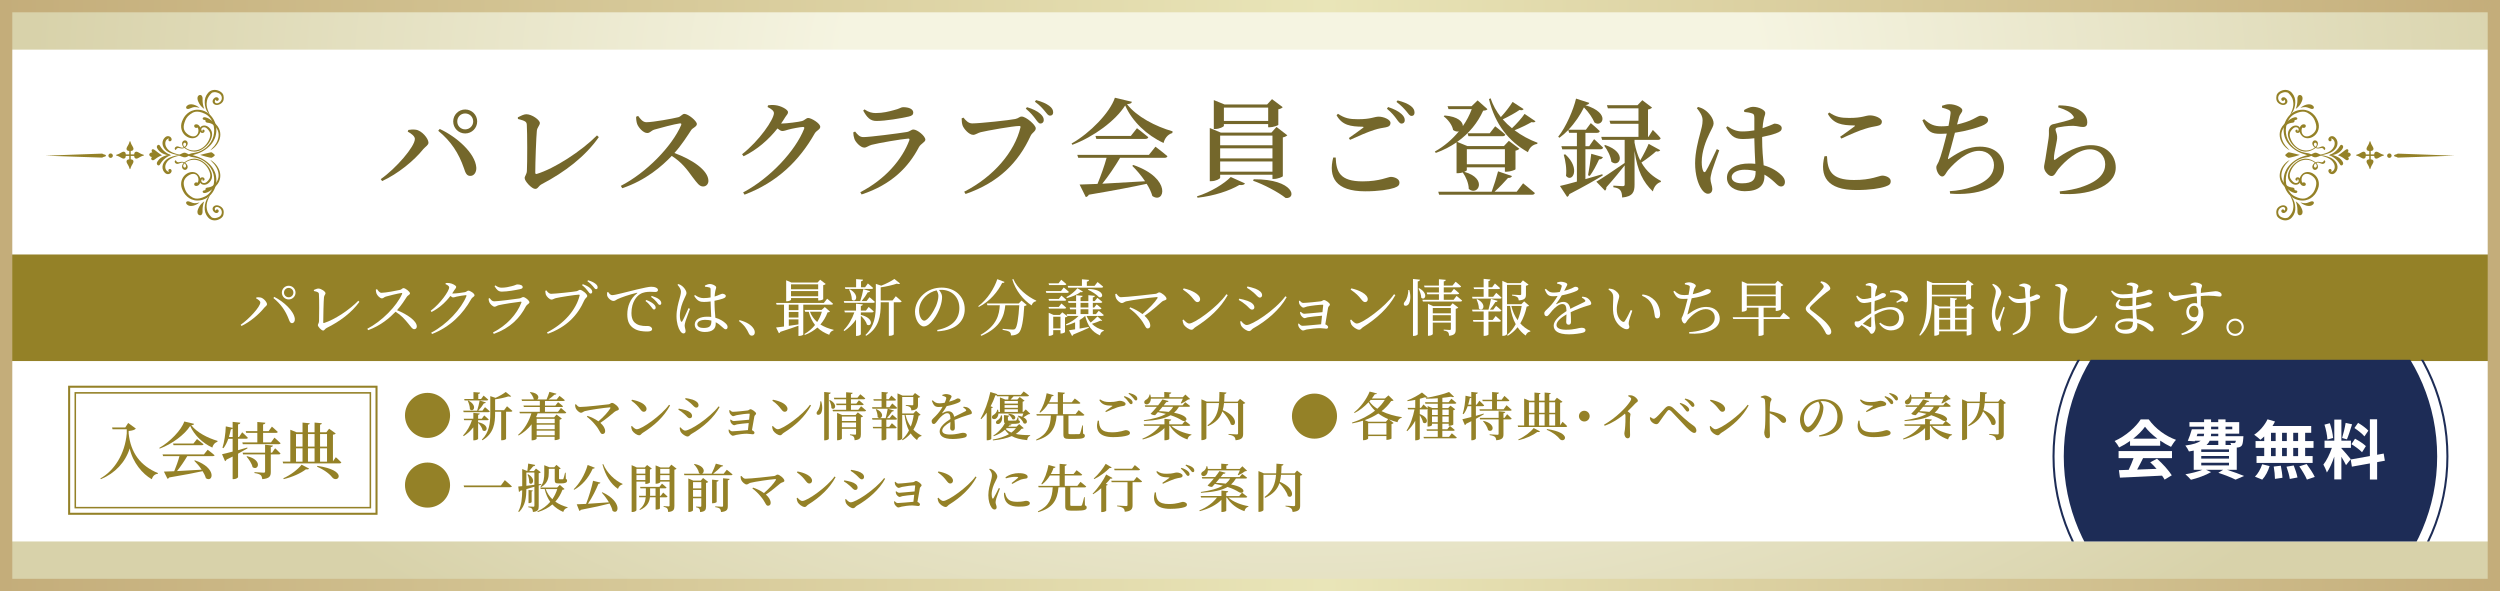 <?xml version="1.0" encoding="UTF-8"?><svg id="_レイヤー_2" xmlns="http://www.w3.org/2000/svg" xmlns:xlink="http://www.w3.org/1999/xlink" viewBox="0 0 1220 288.46"><rect x="0" y="0" width="1220" height="288.46" fill="#333333" stroke="none"/><defs><style>.cls-1,.cls-2,.cls-3,.cls-4{fill:none;}.cls-5{clip-path:url(#clippath);}.cls-6{fill:url(#_名称未設定グラデーション_135);}.cls-7{fill:#fff;}.cls-8{fill:#74672b;}.cls-9{fill:#1d2c56;}.cls-10{fill:#948127;}.cls-2{stroke-width:.75px;}.cls-2,.cls-3,.cls-4{stroke-miterlimit:10;}.cls-2,.cls-4{stroke:#948127;}.cls-3{stroke:#1d2c56;}.cls-11{fill:url(#_名称未設定グラデーション_3);}</style><radialGradient id="_名称未設定グラデーション_3" cx="634.42" cy="31.19" fx="634.42" fy="31.19" r="618.2" gradientTransform="translate(0 13.05) scale(1 .58)" gradientUnits="userSpaceOnUse"><stop offset=".36" stop-color="#f5f4e1"/><stop offset="1" stop-color="#d8d2aa"/></radialGradient><linearGradient id="_名称未設定グラデーション_135" x1="0" y1="144.23" x2="1220" y2="144.23" gradientUnits="userSpaceOnUse"><stop offset="0" stop-color="#c4ad7a"/><stop offset=".53" stop-color="#e9e5b8"/><stop offset="1" stop-color="#c4ad7a"/></linearGradient><clipPath id="clippath"><rect class="cls-1" x="998.45" y="175.57" width="199.56" height="88.66"/></clipPath></defs><g id="_レイヤー_1-2"><g><rect class="cls-11" y="0" width="1220" height="288.46"/><rect class="cls-7" y="24.23" width="1220" height="240"/><g><g><g><g><path class="cls-10" d="m1145.63,74.44c.15-.24.31-.48.37-.76.05-.28-.02-.6-.26-.76-.35-.24-.82-.01-1.17.23-1.23.85-2.31,1.93-3.64,2.62,1.17.41,2.27,1.03,3.23,1.8.24.19.47.39.74.52.27.13.61.17.88.04.29-.14.46-.48.45-.8s-.28-.61-.52-.83c.41.4,1.46-.36,1.45-1.05,0-.66-.96-1.24-1.54-1Z"/><path class="cls-10" d="m1131.14,74.85c-.46-.22-.94-.41-1.44-.32-.32.06-.61.2-.9.34-.52.25-1.04.49-1.55.74.19.23.68.43.94.59.78.48,1.25.67,2.16.53.43-.07,2.12-.71,2.42-1-.17-.16-1.3-.72-1.62-.87Z"/><path class="cls-10" d="m1117.31,74.36c-.14-.04-.29-.07-.43-.05-.2.03-.39.16-.55.27-.41.29-.5.42-.85.71-.05.04-.26.27-.29.33-.04.12.04.24.12.34.38.46,1.31,1.04,1.58,1.06.41.03,4.75-1.12,5.42-1.43-.48-.18-4.06-.98-5-1.22Z"/><g><path class="cls-10" d="m1143,72.84c.28-.4.51-.87.45-1.35-.06-.48-.55-.93-1.01-.79-.33.1-.53.44-.7.74-1.16,1.98-3.05,3.52-5.22,4.27,1.75-.04,2.35-.1,3.47-.53,1.21-.45,2.28-1.27,3.01-2.34Z"/><path class="cls-10" d="m1137.21,74.53c1.17-.55,2.24-1.37,2.89-2.48.65-1.11.84-2.53.3-3.71-.16-.35-.38-.67-.63-.97-.3-.35-.65-.67-1.09-.83-.74-.28-1.65-.02-2.13.61-.24.32-.38.74-.28,1.13.1.39.48.72.88.68.3-.02.58-.26.65-.56.07-.3-.07-.63-.33-.79.91-.05,1.63.83,1.81,1.72.29,1.47-.48,3-1.63,3.97-1.15.97-2.61,1.48-4.06,1.87-.68.18-1.36.35-2.04.5,1.03.08,1.73-.01,2.6-.2,1.04-.23,2.08-.5,3.05-.95Z"/><path class="cls-10" d="m1128.13,75.58c-.87-.79-2.14-.85-3.3-1.05-4.18-.71-7.86-3.93-8.98-8.02-1.12-4.09.3-9.13,4.11-10.97,4.02-1.94,5.78-.84,7.29.28,1.5,1.12,2.18,2.27,2.74,4.06.36,1.13.54,2.38.13,3.49-.37,1.01-1.18,1.8-2.07,2.39-.93.61-2.09,1.04-3.15.7-1.62-.52-2.2-2.76-1.37-4.24.36.22.84.27,1.21.07s.6-.67.46-1.08c-.26-.75-1.4-.7-2.03-.21-1.47,1.15-1.45,3.74.32,5.44,1.35,1.29,3.4,1.32,5.14.35,2.3-1.29,3.4-3.95,2.85-6.52-.26-1.19-1.09-2.89-1.87-3.82-1.25-1.47-2.58-2.34-4.46-2.76-1.88-.42-5.6-.15-8.2,2.94-3.53,4.19-2.61,8.86-1.77,10.88.67,1.63,2.18,4.24,6.19,6.47,1.48.82,3.14,1.26,4.75,1.77"/><path class="cls-10" d="m1115.33,71.13c-1.24-1.53-2.41-4.13-1.9-6.49.51-2.36,2.51-4.42,4.92-4.7.3-.04.62-.05.89-.17s.52-.4.48-.71c0-.07-.03-.13-.02-.2.02-.16.2-.24.35-.28.38-.09.86-.13,1.01-.5.12-.29-.08-.64-.36-.78-.28-.14-.62-.11-.93-.05-1.25.24-2.33,1.01-3.34,1.79-1.31,1.03-2.61,2.17-3.3,3.69-1.11,2.4-.8,5.12.87,7.58.79,1.16,2.12,2.45,3.4,3.05-.38-.52-1.51-1.49-2.07-2.23Z"/><path class="cls-10" d="m1117.51,56.28c1.31-1.28,2.18-2.99,2.45-4.8.27-1.81.22-3.35-.66-4.95-.21-.39-.76-1.12-1.06-1.44-.75-.78-1.83-1.21-2.91-1.23s-2.15.35-3.04.96c-.38.26-.73.57-.98.95-.34.53-.46,1.17-.49,1.8-.02.52.01,1.06.2,1.55.3.77.95,1.37,1.69,1.73.68.34,1.48.5,2.21.28.73-.22,1.34-.89,1.35-1.65,0-.47-.21-.92-.51-1.28-.33-.4-.8-.73-1.32-.75-.52-.03-1.08.31-1.18.82-.1.51.4,1.09.9.95.32-.08.53-.38.68-.67.25.4.46.89.27,1.32-.13.3-.44.49-.76.54-.32.05-.65-.02-.95-.15-.78-.33-1.39-1.03-1.59-1.85s.03-1.74.62-2.35c.43-.45,1.03-.72,1.63-.9.43-.13.87-.21,1.31-.19.53.03,1.11.15,1.48.53,1.98,2.03,2.03,3.23,2.19,3.95.3,1.36.07,2.79-.39,4.11-.45,1.32-1.11,2.55-1.69,3.82l.36-.49"/><path class="cls-10" d="m1123.21,49.64c.2-.46.38-.93.43-1.42.05-.5-.05-1.02-.36-1.41s-.88-.58-1.34-.39c-.39.16-.63.57-.73.98s-.07.84-.06,1.26c.02,1.53-.26,3.07-.83,4.49,1.36-.94,2.24-1.98,2.89-3.5Z"/><path class="cls-10" d="m1122.57,52.65c1.06-.3,2.18-.55,3.25-.28.67.17,1.28.54,1.95.73.48.14,1.11.12,1.34-.32.2-.39-.05-.88-.37-1.18-1.68-1.57-4.71-.25-6.16,1.05Z"/><path class="cls-10" d="m1133.9,71.88c-.27-.35-.79-.39-1.22-.28-.43.12-.82.35-1.25.44-.84.17-1.77-.3-2.13-1.08-.22-.48-.13-1.19.38-1.34.47-.13.92.37.92.85,0,.49-.33.91-.68,1.24-1.81,1.74-4.67,2.16-7.02,1.29-2.35-.87-4.17-2.9-5.09-5.24-.35-.89-.58-1.87-.34-2.79.16-.63.54-1.19.96-1.69.42-.49.92-.96,1.54-1.13.62-.17,1.39.03,1.69.59s-.1,1.44-.74,1.42c.33-.04.45-.55.2-.78s-.69-.12-.87.16c-.18.29-.11.68.1.94.3.37.85.5,1.3.35.45-.16.8-.57.93-1.03.23-.79-.18-1.69-.86-2.15-.69-.46-1.6-.51-2.38-.24-.78.27-1.44.83-1.94,1.49-.32.42-.58.89-.74,1.4-.31,1.03-.15,2.15.2,3.16.91,2.56,2.87,4.55,5.27,5.82.53.28,1.18.42,1.76.56,1.74.42,3.64-.1,5.17-1.01.61-.36,1.2-.77,1.61-1.34.41-.57.62-1.33.39-1.99s-.97-1.16-1.65-.98c-.58.15-.97.75-1,1.35-.03.6.26,1.18.66,1.62.61.66,1.52,1.07,2.41.97.43-.05.85-.2,1.29-.23.44-.03.93.11,1.14.49.1.18.17.42.37.44.07,0,.14-.03.2-.07.42-.3.28-1.01-.14-1.32s-.85-.52-1.67-.17"/></g><g><path class="cls-10" d="m1143,78.57c.28.4.51.87.45,1.35-.06.48-.55.93-1.01.79-.33-.1-.53-.44-.7-.74-1.16-1.98-3.05-3.52-5.22-4.27,1.75.04,2.35.1,3.47.53,1.21.45,2.28,1.27,3.01,2.34Z"/><path class="cls-10" d="m1137.22,76.89c1.17.55,2.24,1.37,2.89,2.48.65,1.11.84,2.53.3,3.71-.16.35-.38.67-.63.97-.3.35-.65.67-1.09.83-.74.28-1.65.02-2.13-.61-.24-.32-.38-.74-.28-1.13.1-.39.48-.72.88-.68.3.02.58.26.65.56.07.3-.07.63-.33.79.91.05,1.63-.83,1.81-1.72.29-1.47-.48-3-1.63-3.97-1.15-.97-2.61-1.48-4.06-1.87-.68-.18-1.36-.35-2.04-.5,1.03-.08,1.73.01,2.6.2,1.04.23,2.08.5,3.05.95Z"/><path class="cls-10" d="m1128.13,75.83c-.87.79-2.14.85-3.3,1.05-4.18.71-7.86,3.93-8.98,8.02-1.12,4.09.3,9.13,4.11,10.97,4.02,1.94,5.78.84,7.29-.28,1.5-1.12,2.18-2.27,2.74-4.06.36-1.13.54-2.38.13-3.49-.37-1.01-1.18-1.8-2.07-2.39-.93-.61-2.09-1.04-3.15-.7-1.62.52-2.2,2.76-1.37,4.24.36-.22.84-.27,1.21-.07.37.2.6.67.46,1.08-.26.75-1.4.7-2.03.21-1.47-1.15-1.45-3.74.32-5.44,1.35-1.29,3.4-1.32,5.14-.35,2.3,1.29,3.4,3.95,2.85,6.52-.26,1.19-1.09,2.89-1.87,3.82-1.25,1.47-2.58,2.34-4.46,2.76-1.88.42-5.6.15-8.2-2.94-3.53-4.19-2.61-8.86-1.77-10.88.67-1.63,2.18-4.24,6.19-6.47,1.48-.82,3.14-1.26,4.75-1.77l.51-.37,1.06.21.3.14"/><path class="cls-10" d="m1115.34,80.28c-1.24,1.53-2.41,4.13-1.9,6.49.51,2.36,2.51,4.42,4.92,4.7.3.04.62.05.89.17.28.13.52.4.48.71,0,.07-.03.13-.02.2.02.16.2.24.35.28.38.09.86.13,1.01.5.12.29-.08.64-.36.78-.28.14-.62.11-.93.05-1.25-.24-2.33-1.01-3.34-1.79-1.31-1.03-2.61-2.17-3.3-3.69-1.11-2.4-.8-5.12.87-7.58.79-1.16,2.12-2.45,3.4-3.05-.38.52-1.51,1.49-2.07,2.23Z"/><path class="cls-10" d="m1117.52,95.13c1.31,1.28,2.18,2.99,2.45,4.8.27,1.81.22,3.35-.66,4.95-.21.39-.76,1.12-1.06,1.44-.75.78-1.83,1.21-2.91,1.23-1.08.02-2.15-.35-3.04-.96-.38-.26-.73-.57-.98-.95-.34-.53-.46-1.17-.49-1.8-.02-.52.01-1.06.2-1.55.3-.77.95-1.37,1.69-1.73.68-.34,1.48-.5,2.21-.28.73.22,1.34.89,1.35,1.65,0,.47-.21.92-.51,1.28-.33.4-.8.73-1.32.75-.52.03-1.08-.31-1.18-.82-.1-.51.4-1.09.9-.95.32.08.53.38.68.67.25-.4.46-.89.27-1.32-.13-.3-.44-.49-.76-.54-.32-.05-.65.02-.95.15-.78.33-1.39,1.03-1.59,1.85-.2.82.03,1.74.62,2.35.43.45,1.03.72,1.63.9.43.13.87.21,1.31.19.53-.03,1.11-.15,1.48-.53,1.98-2.03,2.03-3.23,2.19-3.95.3-1.36.07-2.79-.39-4.11-.45-1.32-1.11-2.55-1.69-3.82l.36.49"/><path class="cls-10" d="m1123.22,101.77c.2.46.38.93.43,1.42.05.5-.05,1.02-.36,1.41-.32.38-.88.58-1.34.39-.39-.16-.63-.57-.73-.98s-.07-.84-.06-1.26c.02-1.53-.26-3.07-.83-4.49,1.36.94,2.24,1.98,2.89,3.5Z"/><path class="cls-10" d="m1122.57,98.76c1.06.3,2.18.55,3.25.28.67-.17,1.28-.54,1.95-.73.48-.14,1.11-.12,1.34.32.2.39-.05.88-.37,1.18-1.68,1.57-4.71.25-6.16-1.05Z"/><path class="cls-10" d="m1133.91,79.53c-.27.35-.79.39-1.22.28-.43-.12-.82-.35-1.25-.44-.84-.17-1.77.3-2.13,1.08-.22.48-.13,1.19.38,1.34.47.13.92-.37.92-.85,0-.49-.33-.91-.68-1.24-1.81-1.74-4.67-2.16-7.02-1.29-2.35.87-4.17,2.9-5.09,5.24-.35.89-.58,1.87-.34,2.79.16.63.54,1.19.96,1.69.42.49.92.96,1.54,1.13s1.39-.03,1.69-.59c.31-.57-.1-1.44-.74-1.42.33.04.45.55.2.78-.25.23-.69.12-.87-.16-.18-.29-.11-.68.1-.94.3-.37.85-.5,1.3-.35.45.16.8.57.93,1.03.23.79-.18,1.69-.86,2.15s-1.6.51-2.38.24c-.78-.27-1.44-.83-1.94-1.49-.32-.42-.58-.89-.74-1.4-.31-1.03-.15-2.15.2-3.16.91-2.56,2.87-4.55,5.27-5.82.53-.28,1.18-.42,1.76-.56,1.74-.42,3.64.1,5.17,1.01.61.36,1.2.77,1.61,1.34s.62,1.33.39,1.99c-.23.66-.97,1.16-1.65.98-.58-.15-.97-.75-1-1.35s.26-1.18.66-1.62c.61-.66,1.52-1.07,2.41-.97.43.05.85.2,1.29.23s.93-.11,1.14-.49c.1-.18.17-.42.37-.44.07,0,.14.03.2.07.42.3.28,1.01-.14,1.32-.42.3-.85.52-1.67.17"/></g></g><path class="cls-10" d="m1138.79,75.39l-.92.31,1.3.32-.81.14-1.49-.38-.16-.08s.87-.35.92-.36c.05-.01.59-.2.59-.2"/></g><g><g><path class="cls-10" d="m1164.92,75.96c0,.6.49,1.09,1.09,1.09s1.09-.49,1.09-1.09-.49-1.09-1.09-1.09-1.09.49-1.09,1.09Z"/><path class="cls-10" d="m1197.93,75.97l-27.79.95c-.8-.57-1.82-.38-1.82-.94v-.04c0-.61,1.02-.41,1.82-.98l27.79,1.01Z"/></g><path class="cls-10" d="m1151.36,74.98c.61-.33,1.55-.96,2.06-.96.85,0,1.05.65,1.09,1.34h1.69v-1.69c-.69-.04-1.34-.24-1.34-1.09,0-.51.63-1.45.96-2.06.48-.9.48-1.63.73-1.63h.02c.25,0,.25.74.73,1.63.33.61.96,1.55.96,2.06,0,.85-.65,1.05-1.34,1.09v1.69h1.69c.04-.69.24-1.34,1.09-1.34.51,0,1.45.63,2.06.96.9.48,1.63.48,1.63.73v.02c0,.25-.74.25-1.63.73-.61.33-1.55.96-2.06.96-.85,0-1.05-.65-1.09-1.34h-1.69v1.69c.69.04,1.34.24,1.34,1.09,0,.51-.63,1.45-.96,2.06-.48.9-.48,1.63-.73,1.63h-.02c-.25,0-.25-.74-.73-1.63-.33-.61-.96-1.55-.96-2.06,0-.85.65-1.05,1.34-1.09v-1.69h-1.69c-.04.69-.24,1.34-1.09,1.34-.51,0-1.45-.63-2.06-.96-.9-.48-1.63-.48-1.63-.73v-.02c0-.25.74-.25,1.63-.73Z"/></g></g><g><g><g><path class="cls-10" d="m74.37,74.44c-.15-.24-.31-.48-.37-.76-.05-.28.02-.6.26-.76.35-.24.82-.01,1.17.23,1.23.85,2.31,1.93,3.64,2.62-1.17.41-2.27,1.03-3.23,1.8-.24.19-.47.39-.74.52-.27.13-.61.17-.88.04-.29-.14-.46-.48-.45-.8s.28-.61.52-.83c-.41.4-1.46-.36-1.45-1.05,0-.66.96-1.24,1.54-1Z"/><path class="cls-10" d="m88.86,74.85c.46-.22.94-.41,1.44-.32.32.06.61.2.9.34.52.25,1.04.49,1.55.74-.19.23-.68.43-.94.59-.78.48-1.25.67-2.16.53-.43-.07-2.12-.71-2.42-1,.17-.16,1.3-.72,1.62-.87Z"/><path class="cls-10" d="m102.69,74.36c.14-.04.29-.07.43-.05.2.03.39.16.55.27.41.29.5.42.85.71.05.04.26.27.29.33.04.12-.04.24-.12.34-.38.46-1.31,1.04-1.58,1.06-.41.03-4.75-1.12-5.42-1.43.48-.18,4.06-.98,5-1.22Z"/><g><path class="cls-10" d="m77,72.84c-.28-.4-.51-.87-.45-1.35.06-.48.55-.93,1.01-.79.33.1.53.44.7.74,1.16,1.98,3.05,3.52,5.22,4.27-1.75-.04-2.35-.1-3.47-.53-1.21-.45-2.28-1.27-3.01-2.34Z"/><path class="cls-10" d="m82.79,74.53c-1.17-.55-2.24-1.37-2.89-2.48s-.84-2.53-.3-3.71c.16-.35.38-.67.63-.97.3-.35.65-.67,1.09-.83.74-.28,1.65-.02,2.13.61.24.32.38.74.28,1.13-.1.39-.48.72-.88.68-.3-.02-.58-.26-.65-.56-.07-.3.07-.63.33-.79-.91-.05-1.63.83-1.81,1.72-.29,1.47.48,3,1.63,3.97,1.15.97,2.61,1.48,4.06,1.87.68.18,1.36.35,2.04.5-1.03.08-1.73-.01-2.6-.2-1.04-.23-2.08-.5-3.05-.95Z"/><path class="cls-10" d="m91.87,75.58c.87-.79,2.14-.85,3.3-1.05,4.18-.71,7.86-3.93,8.98-8.02,1.12-4.09-.3-9.13-4.11-10.97-4.02-1.94-5.78-.84-7.29.28-1.5,1.12-2.18,2.27-2.74,4.06-.36,1.13-.54,2.38-.13,3.49.37,1.01,1.18,1.8,2.07,2.39.93.61,2.09,1.04,3.15.7,1.62-.52,2.2-2.76,1.37-4.24-.36.22-.84.27-1.21.07s-.6-.67-.46-1.08c.26-.75,1.4-.7,2.03-.21,1.47,1.15,1.45,3.74-.32,5.44-1.35,1.29-3.4,1.32-5.14.35-2.3-1.29-3.4-3.95-2.85-6.52.26-1.19,1.09-2.89,1.87-3.82,1.25-1.47,2.58-2.34,4.46-2.76s5.6-.15,8.2,2.94c3.53,4.19,2.61,8.86,1.77,10.88-.67,1.63-2.18,4.24-6.19,6.47-1.48.82-3.14,1.26-4.75,1.77"/><path class="cls-10" d="m104.67,71.13c1.24-1.53,2.41-4.13,1.9-6.49-.51-2.36-2.51-4.42-4.92-4.7-.3-.04-.62-.05-.89-.17s-.52-.4-.48-.71c0-.07.03-.13.02-.2-.02-.16-.2-.24-.35-.28-.38-.09-.86-.13-1.01-.5-.12-.29.08-.64.36-.78.28-.14.62-.11.93-.05,1.25.24,2.33,1.01,3.34,1.79,1.31,1.03,2.61,2.17,3.3,3.69,1.11,2.4.8,5.12-.87,7.58-.79,1.16-2.12,2.45-3.4,3.05.38-.52,1.51-1.49,2.07-2.23Z"/><path class="cls-10" d="m102.49,56.28c-1.31-1.28-2.18-2.99-2.45-4.8-.27-1.81-.22-3.35.66-4.95.21-.39.76-1.12,1.06-1.44.75-.78,1.83-1.21,2.91-1.23,1.08-.02,2.15.35,3.04.96.38.26.73.57.98.95.34.53.46,1.17.49,1.8.02.52-.01,1.06-.2,1.55-.3.77-.95,1.37-1.69,1.73-.68.34-1.48.5-2.21.28-.73-.22-1.34-.89-1.35-1.65,0-.47.21-.92.51-1.28.33-.4.8-.73,1.32-.75.52-.03,1.08.31,1.18.82.1.51-.4,1.09-.9.95-.32-.08-.53-.38-.68-.67-.25.4-.46.89-.27,1.32.13.3.44.49.76.54.32.05.65-.02.95-.15.78-.33,1.39-1.03,1.59-1.85s-.03-1.74-.62-2.35c-.43-.45-1.03-.72-1.63-.9-.43-.13-.87-.21-1.31-.19-.53.03-1.11.15-1.48.53-1.98,2.03-2.03,3.23-2.19,3.95-.3,1.36-.07,2.79.39,4.11.45,1.32,1.11,2.55,1.69,3.82l-.36-.49"/><path class="cls-10" d="m96.79,49.64c-.2-.46-.38-.93-.43-1.42-.05-.5.05-1.02.36-1.41s.88-.58,1.34-.39c.39.16.63.57.73.98s.07.84.06,1.26c-.02,1.53.26,3.07.83,4.49-1.36-.94-2.24-1.98-2.89-3.5Z"/><path class="cls-10" d="m97.43,52.65c-1.06-.3-2.18-.55-3.25-.28-.67.17-1.28.54-1.95.73-.48.14-1.11.12-1.34-.32-.2-.39.05-.88.37-1.18,1.68-1.57,4.71-.25,6.16,1.05Z"/><path class="cls-10" d="m86.1,71.88c.27-.35.79-.39,1.22-.28.43.12.82.35,1.25.44.84.17,1.77-.3,2.13-1.08.22-.48.13-1.19-.38-1.34-.47-.13-.92.37-.92.85,0,.49.33.91.68,1.24,1.81,1.74,4.67,2.16,7.02,1.29,2.35-.87,4.17-2.9,5.09-5.24.35-.89.58-1.87.34-2.79-.16-.63-.54-1.19-.96-1.69-.42-.49-.92-.96-1.54-1.13-.62-.17-1.39.03-1.69.59s.1,1.44.74,1.42c-.33-.04-.45-.55-.2-.78s.69-.12.87.16c.18.29.11.68-.1.94-.3.37-.85.5-1.3.35-.45-.16-.8-.57-.93-1.03-.23-.79.18-1.69.86-2.15.69-.46,1.6-.51,2.38-.24.78.27,1.44.83,1.94,1.49.32.42.58.89.74,1.4.31,1.03.15,2.15-.2,3.16-.91,2.56-2.87,4.55-5.27,5.82-.53.28-1.18.42-1.76.56-1.74.42-3.64-.1-5.17-1.01-.61-.36-1.2-.77-1.61-1.34-.41-.57-.62-1.33-.39-1.99s.97-1.16,1.65-.98c.58.15.97.75,1,1.35.03.6-.26,1.18-.66,1.62-.61.66-1.52,1.07-2.41.97-.43-.05-.85-.2-1.29-.23-.44-.03-.93.11-1.14.49-.1.18-.17.42-.37.44-.07,0-.14-.03-.2-.07-.42-.3-.28-1.01.14-1.32s.85-.52,1.67-.17"/></g><g><path class="cls-10" d="m77,78.57c-.28.4-.51.87-.45,1.35.06.48.55.93,1.01.79.33-.1.53-.44.7-.74,1.16-1.98,3.05-3.52,5.22-4.27-1.75.04-2.35.1-3.47.53-1.21.45-2.28,1.27-3.01,2.34Z"/><path class="cls-10" d="m82.78,76.89c-1.17.55-2.24,1.37-2.89,2.48-.65,1.11-.84,2.53-.3,3.71.16.35.38.67.63.97.3.35.65.67,1.09.83.74.28,1.65.02,2.13-.61.24-.32.38-.74.28-1.13-.1-.39-.48-.72-.88-.68-.3.02-.58.26-.65.56-.07.3.07.63.33.79-.91.05-1.63-.83-1.81-1.72-.29-1.47.48-3,1.63-3.97,1.15-.97,2.61-1.48,4.06-1.87.68-.18,1.36-.35,2.04-.5-1.03-.08-1.73.01-2.6.2-1.04.23-2.08.5-3.05.95Z"/><path class="cls-10" d="m91.87,75.83c.87.79,2.14.85,3.3,1.05,4.18.71,7.86,3.93,8.98,8.02,1.12,4.09-.3,9.13-4.11,10.97-4.02,1.94-5.78.84-7.29-.28s-2.18-2.27-2.74-4.06c-.36-1.13-.54-2.38-.13-3.49.37-1.01,1.18-1.8,2.07-2.39.93-.61,2.09-1.04,3.15-.7,1.62.52,2.2,2.76,1.37,4.24-.36-.22-.84-.27-1.21-.07-.37.2-.6.67-.46,1.08.26.75,1.4.7,2.03.21,1.47-1.15,1.45-3.74-.32-5.44-1.35-1.29-3.4-1.32-5.14-.35-2.3,1.29-3.4,3.95-2.85,6.52.26,1.19,1.09,2.89,1.87,3.82,1.25,1.47,2.58,2.34,4.46,2.76,1.88.42,5.6.15,8.2-2.94,3.53-4.19,2.61-8.86,1.77-10.88-.67-1.63-2.18-4.24-6.19-6.47-1.48-.82-3.14-1.26-4.75-1.77l-.51-.37-1.06.21-.3.14"/><path class="cls-10" d="m104.66,80.28c1.24,1.53,2.41,4.13,1.9,6.49-.51,2.36-2.51,4.42-4.92,4.7-.3.04-.62.05-.89.17-.28.13-.52.4-.48.71,0,.07.03.13.02.2-.02.16-.2.24-.35.28-.38.09-.86.13-1.01.5-.12.29.08.64.36.78.28.14.62.11.93.05,1.25-.24,2.33-1.01,3.34-1.79,1.31-1.03,2.61-2.17,3.3-3.69,1.11-2.4.8-5.12-.87-7.58-.79-1.16-2.12-2.45-3.4-3.05.38.52,1.51,1.49,2.07,2.23Z"/><path class="cls-10" d="m102.48,95.13c-1.31,1.28-2.18,2.99-2.45,4.8-.27,1.81-.22,3.35.66,4.95.21.39.76,1.12,1.06,1.44.75.78,1.83,1.21,2.91,1.23,1.08.02,2.15-.35,3.04-.96.38-.26.73-.57.98-.95.34-.53.46-1.17.49-1.8.02-.52-.01-1.06-.2-1.55-.3-.77-.95-1.37-1.69-1.73-.68-.34-1.48-.5-2.21-.28-.73.22-1.34.89-1.35,1.65,0,.47.21.92.51,1.28.33.4.8.73,1.32.75.52.03,1.08-.31,1.18-.82.1-.51-.4-1.09-.9-.95-.32.08-.53.38-.68.67-.25-.4-.46-.89-.27-1.32.13-.3.44-.49.76-.54.32-.05.65.02.95.15.78.33,1.39,1.03,1.59,1.85.2.82-.03,1.74-.62,2.35-.43.45-1.03.72-1.63.9-.43.13-.87.21-1.31.19-.53-.03-1.11-.15-1.48-.53-1.98-2.03-2.03-3.23-2.19-3.95-.3-1.36-.07-2.79.39-4.11.45-1.32,1.11-2.55,1.69-3.82l-.36.49"/><path class="cls-10" d="m96.78,101.77c-.2.46-.38.93-.43,1.42-.05.5.05,1.02.36,1.41.32.38.88.58,1.34.39.39-.16.63-.57.73-.98s.07-.84.06-1.26c-.02-1.53.26-3.07.83-4.49-1.36.94-2.24,1.98-2.89,3.5Z"/><path class="cls-10" d="m97.43,98.76c-1.06.3-2.18.55-3.25.28-.67-.17-1.28-.54-1.95-.73-.48-.14-1.11-.12-1.34.32-.2.39.05.88.37,1.18,1.68,1.57,4.71.25,6.16-1.05Z"/><path class="cls-10" d="m86.09,79.53c.27.35.79.39,1.22.28.43-.12.82-.35,1.25-.44.84-.17,1.77.3,2.13,1.08.22.48.13,1.19-.38,1.34-.47.13-.92-.37-.92-.85,0-.49.33-.91.68-1.24,1.81-1.74,4.67-2.16,7.02-1.29,2.35.87,4.17,2.9,5.09,5.24.35.89.58,1.87.34,2.79-.16.63-.54,1.19-.96,1.69-.42.49-.92.96-1.54,1.13s-1.39-.03-1.69-.59c-.31-.57.1-1.44.74-1.42-.33.04-.45.55-.2.78.25.23.69.12.87-.16.18-.29.11-.68-.1-.94-.3-.37-.85-.5-1.3-.35-.45.16-.8.57-.93,1.03-.23.79.18,1.69.86,2.15.69.46,1.6.51,2.38.24.78-.27,1.44-.83,1.94-1.49.32-.42.58-.89.74-1.4.31-1.03.15-2.15-.2-3.16-.91-2.56-2.87-4.55-5.27-5.82-.53-.28-1.18-.42-1.76-.56-1.74-.42-3.64.1-5.17,1.01-.61.36-1.2.77-1.61,1.34s-.62,1.33-.39,1.99c.23.66.97,1.16,1.65.98.58-.15.97-.75,1-1.35s-.26-1.18-.66-1.62c-.61-.66-1.52-1.07-2.41-.97-.43.05-.85.2-1.29.23s-.93-.11-1.14-.49c-.1-.18-.17-.42-.37-.44-.07,0-.14.03-.2.07-.42.3-.28,1.01.14,1.32.42.3.85.52,1.67.17"/></g></g><path class="cls-10" d="m81.21,75.39l.92.31-1.3.32.81.14,1.49-.38.16-.08s-.87-.35-.92-.36c-.05-.01-.59-.2-.59-.2"/></g><g><g><path class="cls-10" d="m55.08,75.96c0,.6-.49,1.09-1.09,1.09s-1.09-.49-1.09-1.09c0-.6.49-1.09,1.09-1.09s1.09.49,1.09,1.09Z"/><path class="cls-10" d="m22.07,75.97l27.79.95c.8-.57,1.82-.38,1.82-.94v-.04c0-.61-1.02-.41-1.82-.98l-27.79,1.01Z"/></g><path class="cls-10" d="m68.64,74.98c-.61-.33-1.55-.96-2.06-.96-.85,0-1.05.65-1.09,1.34h-1.69v-1.69c.69-.04,1.34-.24,1.34-1.09,0-.51-.63-1.45-.96-2.06-.48-.9-.48-1.63-.73-1.63h-.02c-.25,0-.25.74-.73,1.63-.33.61-.96,1.55-.96,2.06,0,.85.65,1.05,1.34,1.09v1.69h-1.69c-.04-.69-.24-1.34-1.09-1.34-.51,0-1.45.63-2.06.96-.9.48-1.63.48-1.63.73v.02c0,.25.74.25,1.63.73.61.33,1.55.96,2.06.96.85,0,1.05-.65,1.09-1.34h1.69v1.69c-.69.04-1.34.24-1.34,1.09,0,.51.63,1.45.96,2.06.48.9.48,1.63.73,1.63h.02c.25,0,.25-.74.73-1.63.33-.61.96-1.55.96-2.06,0-.85-.65-1.05-1.34-1.09v-1.69h1.69c.04.69.24,1.34,1.09,1.34.51,0,1.45-.63,2.06-.96.9-.48,1.63-.48,1.63-.73v-.02c0-.25-.74-.25-1.63-.73Z"/></g></g></g><rect class="cls-10" y="124.19" width="1220" height="52"/><path class="cls-6" d="m1214,6v276.46H6V6h1208m6-6H0v288.46h1220V0h0Z"/><g><path class="cls-8" d="m202.47,67.84c0-1.36-1.78-2.71-3.5-3.6l.31-.83c.89-.16,2.35-.31,3.6-.11,2.98.37,6.21,4.33,6.21,6.32,0,1.2-1.41,1.88-2.51,3.13-4.54,5.69-12.37,12.06-20.1,15.61l-.68-.94c7.57-5.32,16.65-15.92,16.65-19.58Zm23.91,14.2c-2.51-7.26-6.26-13.1-12.53-18.22l.73-.89c8.25,3.81,17.33,11.8,17.85,18.79.16,2.3-1.1,4.12-2.87,4.12-1.78.05-2.4-1.36-3.18-3.81Zm-5.22-22.76c0-3.24,2.61-5.85,5.85-5.85s5.85,2.61,5.85,5.85-2.61,5.85-5.85,5.85-5.85-2.61-5.85-5.85Zm9.76,0c0-2.19-1.72-3.91-3.92-3.91s-3.86,1.72-3.86,3.91,1.72,3.86,3.86,3.86,3.92-1.72,3.92-3.86Z"/><path class="cls-8" d="m256.03,86.9c0-.99,1.04-1.83,1.1-3.55.21-3.97.21-18.53-.05-22.45-.1-1.36-.52-1.93-4.33-2.82l-.05-.83c1.3-.63,2.92-1.51,4.12-1.51,2.77,0,6.63,2.82,6.63,4.28,0,1.15-1.25,2.09-1.46,3.71-.31,2.77-.78,15.5-.78,20.46,0,.57.21.83.73.68,8.56-2.56,21.77-11.12,29.39-18.79l.89.83c-6.58,9.45-16.6,17.07-27.77,22.92-1.83.94-1.83,2.35-3.29,2.35-1.62,0-5.12-3.71-5.12-5.27Z"/><path class="cls-8" d="m338.04,86.53c-2.82-3.92-5.43-7.41-10.23-10.44-4.8,5.01-12.63,11.9-24.17,15.76l-.68-1.15c12.32-6.32,24.95-19.21,29.44-29.65.26-.73-.05-.89-.63-.84-2.77.37-9.71,2.25-12.42,3.03-1.67.52-2.09,1.67-3.5,1.67-1.98,0-4.28-2.71-4.91-4.38-.31-.89-.52-2.14-.52-3.55l.99-.42c1.04,1.41,2.25,3.08,4.02,3.08,3.29,0,12.95-1.77,15.61-2.45,1.2-.31,1.98-1.62,2.92-1.62,1.93,0,6.11,3.5,6.11,4.96,0,1.25-2.09,1.93-2.71,2.87-1.77,2.66-4.7,7.36-8.25,11.27,8.51,3.08,16.6,8.4,16.6,13.62,0,1.36-.94,2.71-2.61,2.71-1.77,0-2.87-1.62-5.06-4.49Z"/><path class="cls-8" d="m377.66,55.11c0-.99-1.3-2.04-3.08-2.87l.21-.83c.99-.16,1.98-.26,3.45-.1,2.87.26,6.32,2.19,6.32,3.39,0,.99-.68,1.36-1.51,2.71-.57.94-1.2,1.93-1.88,2.87h.42c2.14,0,8.35-.78,9.76-1.2,1.36-.37,2.04-1.51,3.08-1.51,1.41,0,5.85,2.56,5.85,4.33,0,1.31-1.88,1.77-2.71,3.24-7.46,13.16-18.17,23.8-34.24,29.86l-.68-1.1c13.31-7.05,25.53-20.36,29.75-31.01.26-.68,0-.94-.52-.94-1.15,0-5.59.84-7.2,1.31-1.1.31-2.04.68-2.92.68-.63,0-1.46-.52-2.35-1.25-4.38,5.53-10.07,10.49-16.55,13.57l-.73-.99c8.3-6.47,15.56-16.96,15.56-20.15Z"/><path class="cls-8" d="m443.74,68.47c.21-.63,0-.89-.63-.83-3.39.26-14.35,2.14-17.75,3.03-1.57.42-2.45,1.36-3.6,1.36-1.83,0-4.28-2.71-4.8-4.23-.37-1.04-.52-1.98-.57-3.19l.89-.42c1.31,1.62,2.25,2.71,4.07,2.71,3.13,0,17.17-1.83,20.98-2.45,1.78-.26,2.35-1.25,3.39-1.25,1.93,0,5.85,3.18,5.85,4.96,0,1.2-2.24,1.93-3.18,3.71-5.01,9.61-13.26,18.22-27.93,23.02l-.63-1.1c12.32-6.37,20.46-16.08,23.91-25.32Zm-22.5-14.51l.63-.57c2.09,1.41,3.76,1.78,5.48,1.78,3.6,0,6.47-.78,8.82-1.41,2.87-.68,3.55-1.46,4.49-1.46,2.98,0,5.01.94,5.01,2.66,0,.94-.57,1.57-2.25,1.93-4.02.89-11.17,2.14-15.76,2.14-2.97,0-4.59-1.72-6.42-5.06Z"/><path class="cls-8" d="m497.98,62.21c.16-.57-.1-.73-.57-.73-2.98,0-15.87,2.3-18.84,3.03-1.3.31-2.56,1.3-3.65,1.3-2.04,0-4.7-3.03-5.22-4.7-.31-1.04-.37-1.93-.42-3.34l.89-.37c1.15,1.41,2.4,2.82,4.28,2.82,3.65,0,18.32-1.57,20.98-2.14,1.78-.37,1.98-1.2,3.18-1.2,2.04,0,6.84,4.07,6.84,5.74,0,1.51-1.77,2.04-2.56,3.76-5.9,12.84-15.4,22.66-31.69,28.29l-.68-1.1c14.56-7.46,24.64-19.58,27.46-31.37Zm7.36-4.12c-1.04-1.41-2.4-3.13-4.75-5.06l.57-.73c2.82.83,5.06,1.93,6.58,3.29,1.2,1.1,1.62,1.98,1.62,3.03,0,.94-.63,1.67-1.62,1.67-.83,0-1.46-.94-2.4-2.19Zm4.49-3.92c-1.04-1.2-2.14-2.61-4.8-4.54l.57-.78c2.82.73,5.01,1.72,6.42,2.77s1.93,2.09,1.93,3.24c0,.99-.57,1.57-1.51,1.57-.99,0-1.51-.94-2.61-2.24Z"/><path class="cls-8" d="m523.3,70.66l-.37-.63c9.03-5.06,18.79-15.19,21.14-22.34l8.3,1.98c-.16.73-.83,1.04-2.4,1.15,4.7,6.11,13.99,10.91,22.24,13.26l-.1.84c-2.35.63-3.86,2.87-4.28,4.85-8.2-3.76-15.4-10.6-18.74-18.32-4.7,7.46-15.4,15.35-25.79,19.21Zm12.27,19.1c1.57-3.76,3.39-8.87,4.44-12.74h-13.83l-.47-1.46h34.97l3.18-3.97s3.65,2.71,5.85,4.65c-.16.52-.68.78-1.46.78h-21.66c-2.45,4.18-5.74,9.03-8.67,12.63,5.9-.31,13.15-.73,20.88-1.2-1.88-2.82-4.18-5.48-6.26-7.52l.52-.42c19.05,6.58,15.24,19.31,9.29,15.14-.52-1.88-1.51-3.97-2.77-5.95-6.68,1.46-15.61,3.18-28.24,5.32-.31.63-.89,1.04-1.46,1.15l-3.03-6.11c2.09-.05,5.06-.16,8.72-.31Zm16.29-23.44l2.98-3.76s3.39,2.56,5.53,4.38c-.16.57-.68.84-1.41.84h-23.96l-.42-1.46h17.28Z"/><path class="cls-8" d="m584.42,96.5l-.31-.68c6.79-2.09,13.42-6.26,16.5-9.45l6.94,3.13c-.31.63-1.1.94-2.77.78-4.75,2.77-12.21,5.32-20.36,6.21Zm5.95-34.03l5.43,2.25h24.64l2.5-2.77,5.27,4.07c-.37.37-1.1.83-2.19,1.04v18.9c-.05.37-2.56,1.36-4.28,1.36h-.78v-2.04h-25.53v1.46c0,.52-2.19,1.67-4.28,1.67h-.78v-25.94Zm1.98-13.62l5.27,2.14h20.72l2.4-2.61,5.22,3.92c-.31.42-1.1.83-2.14,1.04v7.57c-.05.31-2.61,1.2-4.18,1.2h-.78v-1.57h-21.61v.89c0,.42-2.24,1.51-4.23,1.51h-.68v-14.09Zm28.61,17.33h-25.53v4.7h25.53v-4.7Zm-25.53,6.21v4.91h25.53v-4.91h-25.53Zm0,6.42v4.96h25.53v-4.96h-25.53Zm23.44-26.31h-21.61v6.52h21.61v-6.52Zm8.51,44.11c-3.55-2.87-10.86-6.68-15.87-8.4l.31-.73c19.89-.1,21.14,9.76,15.55,9.14Z"/><path class="cls-8" d="m650.62,76.87h1.2c.26,7.05,2.09,11.64,13.15,11.64,8.4,0,12.37-2.19,13.78-2.19,1.67,0,4.18.94,4.18,2.71,0,1.36-.57,1.93-2.56,2.66-2.66.89-7.62,1.67-14.2,1.67-14.41,0-18.01-6.84-15.56-16.5Zm14.51-14.46c.47-.37.42-.52-.26-.57-5.69-.1-9.87-.63-12.63-5.59l.68-.73c3.29,2.19,5.59,2.66,9.76,2.66,6.58,0,7.83-1.25,10.18-1.25s5.69,1.41,5.69,3.03c0,1.25-.68,1.88-2.35,2.19-1.57.26-3.34.52-5.59,1.25-2.87.89-7.62,2.92-11.8,4.85l-.57-.89c2.3-1.57,5.22-3.71,6.89-4.96Zm16.39-4.33c-.99-1.36-2.35-3.13-4.7-5.01l.57-.84c2.82.94,5.06,2.04,6.52,3.39,1.2,1.1,1.62,2.04,1.62,3.08s-.68,1.62-1.62,1.62c-.83-.05-1.46-.94-2.4-2.25Zm4.75-3.81c-1.04-1.2-2.24-2.61-4.8-4.54l.57-.73c2.82.73,5.01,1.62,6.42,2.71,1.36,1.04,1.83,2.09,1.83,3.24,0,1.04-.52,1.62-1.46,1.62s-1.51-.99-2.56-2.3Z"/><path class="cls-8" d="m710.8,69.46c-2.97,2.04-6.32,3.81-10.13,5.17l-.47-.68c4.59-2.56,8.56-6,11.74-9.87-.78.26-1.77.1-2.82-.63-.42-2.45-2.56-5.17-4.59-6.68l.42-.42c6.63.52,8.93,3.13,8.93,5.17,1.83-2.61,3.29-5.43,4.33-8.25h-11.33l-.47-1.46h11.75l2.92-2.82,4.8,4.28c-.37.52-.89.63-2.09.73-2.61,5.79-6.84,11.12-12.68,15.24l4.96,2.04h17.85l2.4-2.56,5.12,3.86c-.26.37-.99.78-1.88.94v9.08c-.05.31-2.66,1.2-4.28,1.2h-.89v-2.14h-18.58v1.36c0,.21-.52.52-1.25.83,11.64,3.29,6.63,12.11,2.19,8.35,0-2.77-1.46-6-2.92-8.04-.73.21-1.57.37-2.35.37h-.68v-15.09Zm27.04,16.44c-.21.57-.78.99-1.93.94-1.67,1.88-4.18,4.59-6.58,6.73h10.81l3.13-4.12s3.55,2.82,5.74,4.75c-.16.57-.68.84-1.46.84h-45.26l-.42-1.46h26.05c1.1-2.98,2.4-7.1,3.13-9.97l6.79,2.3Zm-3.44-5.74v-7.36h-18.58v7.36h18.58Zm-7.41-15.14l2.66-3.39s3.08,2.35,4.96,4.07c-.16.52-.68.78-1.41.78h-16.6l-.42-1.46h10.81Zm22.34-5.85c-.31.47-.78.68-1.93.42-2.09,1.2-5.27,2.77-8.3,3.97,3.45,2.61,7.31,4.65,11.22,6.11l-.16.57c-2.09.26-3.71,1.67-4.54,4.02-9.24-5.22-16.03-13.47-19-25.89l.78-.42c1.15,3.39,2.87,6.47,5.01,9.19,2.19-2.35,4.54-5.43,5.74-7.41l5.38,3.5c-.37.52-.84.73-1.98.42-2.04,1.41-5.22,3.18-8.2,4.59,1.36,1.57,2.87,3.03,4.49,4.33,2.35-2.19,4.85-5.06,6.16-6.99l5.33,3.6Z"/><path class="cls-8" d="m769.53,88.62v-15.76h-7.15l-.42-1.51h7.57v-6.53h-3.81l-.37-1.41c-1.36,1.41-2.82,2.71-4.33,3.81l-.63-.47c3.86-4.8,7.46-13.26,8.72-18.63l6.47,2.09c-.21.57-.68.94-1.93,1.1,12.84,4.02,7.99,11.17,4.44,8.46-.84-2.04-2.66-4.86-5.12-7.36-1.72,3.55-4.38,7.57-7.57,10.91h8.51l2.4-3.24s2.77,2.3,4.38,3.92c-.16.57-.63.83-1.36.83h-5.64v6.53h1.83l2.4-3.45s2.77,2.45,4.38,4.12c-.1.57-.63.83-1.36.83h-7.26v14.56l8.25-2.4.21.63c-3.55,2.19-8.82,5.22-16.29,9.08-.16.63-.57,1.15-1.1,1.36l-3.5-5.33c1.77-.37,4.7-1.15,8.25-2.14Zm-5.32-2.77c.42-3.34-.26-7.46-1.1-10.34l.73-.21c7.78,7.05,3.34,14.15.37,10.54Zm18.01-9.19c-.21.63-.78,1.1-1.88,1.15-1.25,2.71-2.87,5.85-4.54,8.04l-.84-.31c.52-2.77,1.2-6.94,1.57-10.49l5.69,1.62Zm27.98-3.39c-.21.42-.94.89-2.04.57-1.51,1.41-4.49,3.71-7.15,5.48,2.56,4.49,6,7.15,9.55,8.98l-.11.52c-1.83.47-3.29,2.25-3.86,4.59-4.75-4.54-7.52-9.92-8.93-19.78v16.44c0,3.45-.73,5.85-6.05,6.32-.05-1.46-.26-2.71-.84-3.45-.52-.78-1.51-1.3-3.45-1.57v-.78s3.71.26,4.54.26c.78,0,.99-.26.99-.89v-9.24c-2.09,2.61-5.01,6.26-8.93,10.65.05.68-.21,1.36-.68,1.67l-4.23-4.38c2.4-1.36,8.14-5.17,13.83-9.13v-11.28h-11.01l-.42-1.46h18.17v-6.37h-13.68l-.47-1.51h14.15v-6.05h-14.93l-.47-1.51h14.93l2.35-2.45,4.75,3.6c-.31.37-1.04.78-1.98.94v13.36h.21l2.14-3.39s2.5,2.35,3.81,4.02c-.1.57-.57.83-1.31.83h-11.43v1.31c.63,3.44,1.57,6.32,2.77,8.72,1.57-2.66,3.34-6.16,4.12-8.09l5.64,3.08Zm-23.86,5.64c-.26-2.61-1.93-5.79-3.5-7.83l.52-.31c11.12,3.76,6.84,11.43,2.98,8.14Z"/><path class="cls-8" d="m830.39,92.33c-1.72-2.4-3.18-6.99-3.18-12.68,0-5.38,1.57-11.17,2.4-14.3.68-2.5,1.25-4.54,1.25-6.58.05-2.19-1.31-4.18-2.82-6l.63-.57c1.51.42,2.35.78,3.5,1.62,1.41.94,4.07,3.76,4.07,6.37,0,1.31-.78,2.3-2.04,5.01-1.62,3.29-3.76,8.61-3.76,13.89,0,2.14.31,3.5.73,4.39.31.68.84.78,1.3,0,1.2-1.83,4.02-8.04,5.32-10.7l1.2.57c-.99,2.77-2.97,8.2-3.55,10.07-.47,1.93-.73,3.03-.73,3.86,0,1.72.89,3.45.89,4.91s-.78,2.35-2.14,2.35c-1.15,0-2.19-.89-3.08-2.19Zm11.95-30.07l.68-.63c2.35,1.67,4.65,2.51,7.15,2.51,2.19,0,4.18-.21,5.95-.52v-6c0-1.78-.31-1.98-1.2-2.3-1.04-.37-2.35-.57-3.71-.68l-.1-.94c1.2-.73,3.03-1.57,4.33-1.57,2.97,0,6,1.62,6,2.97,0,1.2-.52,1.57-.83,3.65-.21.89-.37,2.24-.47,3.81l1.31-.47c3.08-1.04,4.18-1.77,4.59-1.77,1.51.05,3.44.78,3.44,2.14s-.78,1.83-2.92,2.66c-1.25.47-3.71,1.15-6.63,1.72v1.15c0,4.91.42,9.24.73,12.68,4.23,1.15,7,3.18,8.67,4.8,1.1,1.04,1.72,2.14,1.72,3.24,0,1.46-.73,2.3-1.93,2.3-.99,0-1.72-.73-3.13-2.09-1.62-1.51-3.24-2.77-4.96-3.71v.84c0,4.54-2.87,7.26-9.61,7.26-4.7,0-8.67-2.35-8.67-6.53,0-4.85,4.96-6.99,10.86-6.99,1.04,0,2.04.05,2.98.16-.16-3.45-.42-8.09-.47-12.01v-.47c-1.83.21-3.65.37-5.38.37-3.29,0-5.74-.57-8.4-5.58Zm8.93,20.57c-3.03,0-6.21,1.3-6.21,3.6,0,2.14,2.3,3.03,5.06,3.03,5.43,0,6.63-1.93,6.63-5.79v-.16c-1.67-.47-3.5-.68-5.48-.68Z"/><path class="cls-8" d="m890.37,76.25l1.2-.05c.26,7.05,2.09,11.64,13.15,11.64,8.46.05,12.37-2.14,13.83-2.14,1.67,0,4.12.94,4.12,2.66,0,1.41-.57,1.98-2.56,2.66-2.66.94-7.62,1.72-14.2,1.72-14.41,0-18.01-6.84-15.56-16.5Zm14.51-14.46c.52-.42.47-.57-.21-.57-5.69-.1-9.87-.68-12.68-5.64l.68-.68c3.29,2.19,5.59,2.66,9.76,2.66,6.58,0,7.88-1.25,10.18-1.25s5.74,1.36,5.74,3.03c0,1.2-.73,1.83-2.35,2.14-1.57.31-3.39.57-5.59,1.3-2.92.83-7.62,2.87-11.85,4.85l-.57-.89c2.3-1.57,5.22-3.71,6.89-4.96Z"/><path class="cls-8" d="m938.13,58.71l.84-.57c2.77,2.61,5.06,3.5,8.4,3.5,1.1,0,2.3-.05,3.5-.21.47-2.45.89-4.75.99-6,.11-1.15-.16-1.41-1.04-1.88-.78-.37-1.78-.68-3.08-.99l-.05-.94c1.3-.47,2.45-.78,3.6-.78,3.03,0,6.32,1.62,6.32,2.92s-1.15,1.62-1.67,3.6l-.89,3.39c3.03-.68,5.9-1.62,7.78-2.61,2.04-1.04,2.97-1.67,3.6-1.67,1.3,0,3.76.37,3.76,2.14,0,1.2-1.2,2.09-3.34,2.92-2.19.83-7.15,2.4-12.84,3.24-1.04,4.12-2.61,9.71-3.29,12.06-.21.89-.16,1.1.68.42,5.12-3.45,9.5-5.69,14.77-5.69,8.04,0,11.8,4.91,11.8,10.34,0,9.92-13.62,13.62-26.31,12.58l-.16-1.2c3.97-.21,7.67-.94,10.91-2.09,8.35-2.66,10.65-6.84,10.65-10.65s-2.87-6.94-7.26-6.94c-5.69,0-11.59,5.27-15.14,9.45-.89,1.04-1.57,3.08-2.87,3.08-1.41,0-2.87-2.56-2.87-4.49,0-.83.37-1.04,1.15-2.71,1.1-2.45,2.92-9.4,3.97-13.73l-3.03.11c-4.49,0-6.37-.84-8.88-6.58Z"/><path class="cls-8" d="m1015.39,91.39c9.29-2.97,11.95-7.15,11.95-11.22s-2.97-7.31-7.46-7.31c-5.85,0-12.06,5.59-15.5,9.76-1.1,1.41-1.72,3.29-3.18,3.29-.83,0-1.62-.47-2.45-1.46-.78-.83-1.25-1.93-1.25-2.92,0-.94.37-2.09.63-3.81.37-2.71,1.25-7.62,1.57-10.13.26-1.83.16-2.87.16-4.12s.52-2.61,2.3-2.92c2.45-.57,7.41-1.72,9.34-2.61.68-.31.73-.78.1-1.51-1.36-1.93-4.02-3.03-7.26-4.07l.26-.94c5.06,0,8.09.99,10.08,2.25,2.66,1.62,3.91,3.6,3.91,6.11,0,1.41-.63,2.19-2.09,2.19-1.62,0-2.45-.47-4.8-.57-2.66-.05-6.16.52-7.46.78-.89.16-1.15.57-1.15,1.04,0,.68.73,2.04.78,3.34.11,1.41-.26,2.61-.57,4.38-.42,2.19-1.04,4.59-.99,6.58,0,.57.26.63.68.37,4.59-3.45,10.96-7.05,17.38-7.05,8.09,0,12.11,5.43,12.11,10.91,0,9.81-14.56,13.83-27.2,12.84l-.16-1.2c3.91-.37,7.88-1.2,10.28-1.98Z"/></g><g><path class="cls-10" d="m234.11,201.8c-.03.3-.23.56-.79.63v1.93h1.78l1.19-1.63s1.37,1.14,2.21,1.96c-.08.25-.33.38-.66.38h-4.52v1.02l.08-.05c5.97,1.32,4.17,5.44,2.13,3.96-.23-1.25-1.24-2.69-2.21-3.61v7.78c0,.23-1.04.71-1.88.71h-.46v-6.35c-1.27,1.65-2.85,3.12-4.7,4.32l-.28-.36c1.93-2.01,3.43-4.75,4.32-7.42h-3.81l-.2-.71h4.68v-2.87l3.12.3Zm2.97-5.44c-.1.28-.38.51-.92.46-.66,1.07-1.7,2.46-2.74,3.58h2.01l1.25-1.7s1.47,1.19,2.34,2.03c-.08.28-.33.41-.69.41h-12.07l-.2-.74h6.78c.48-1.45.97-3.48,1.22-4.95l3.02.91Zm-2.79-4.78c-.05.36-.25.58-.89.69v2.44h1.37l1.22-1.65s1.42,1.14,2.26,1.96c-.08.28-.3.41-.66.41h-10.87l-.2-.71h4.52v-3.38l3.25.25Zm-4.98,8.15c.03-1.35-.53-3-1.04-4.12l.3-.13c4.67,2.44,2.41,5.97.74,4.24Zm20.15-6.35c-.25.25-.71.28-1.42.08-1.6.53-4.09,1.12-6.43,1.42v5.31h4.37l1.45-1.93s1.62,1.35,2.62,2.26c-.08.28-.33.41-.69.41h-2.39v13.21c0,.18-.76.71-1.98.71h-.41v-13.92h-2.97v.86c0,4.6-.56,9.73-6.17,13.06l-.3-.3c3.61-3.56,4.12-8.05,4.12-12.8v-8.44l2.57.84c1.91-.84,3.91-2.03,4.98-2.87l2.67,2.11Z"/><path class="cls-10" d="m271.55,192.12c-.1.3-.41.51-.97.48-.71.71-1.83,1.6-2.9,2.34h3.96l1.4-1.75s1.63,1.19,2.59,2.08c-.08.28-.33.41-.69.41h-8.99v2.24h5.08l1.3-1.65s1.52,1.12,2.44,1.98c-.08.28-.33.38-.69.38h-8.13v2.34h6.35l1.42-1.88s1.65,1.3,2.62,2.21c-.08.28-.33.41-.69.41h-13.29c-.2.61-.46,1.19-.74,1.78l.41.15h8.38l1.19-1.35,2.59,1.98c-.18.23-.56.46-1.09.56v9.32c-.05.15-1.25.63-2.06.63h-.38v-1.63h-8.79v.92c0,.25-1.04.81-2.08.81h-.36v-7.83c-1.65,2.16-3.79,4.01-6.35,5.49l-.25-.33c3.1-2.67,5.33-6.63,6.5-10.52h-5.62l-.23-.74h9.96v-2.34h-7.77l-.23-.71h8v-2.24h-8.69l-.23-.74h6.07l-.08-.05c-.25-1.19-1.14-2.57-1.93-3.4l.23-.15c4.22.48,4.42,2.84,3.38,3.61h4.55c.51-1.12,1.04-2.62,1.37-3.71l3.4.89Zm-.86,14.4v-2.16h-8.79v2.16h8.79Zm-8.79,2.92h8.79v-2.21h-8.79v2.21Zm0,2.97h8.79v-2.24h-8.79v2.24Z"/><path class="cls-10" d="m290.32,207.11c-1.35-1.65-2.72-2.84-3.91-3.73l.28-.43c1.78.56,3.73,1.5,5.33,2.67,2.49-2.11,4.8-4.67,5.77-6.3.2-.36.08-.56-.28-.53-2.79.23-9.88,1.24-12.09,1.83-.63.15-1.22.81-1.85.81-.89,0-2.24-1.3-2.62-2.21-.18-.41-.3-1.02-.33-1.78l.41-.18c.63.69,1.12,1.35,1.98,1.35,2.64,0,11.79-1.04,14.08-1.32.63-.08,1.02-.69,1.57-.69,1.02,0,3.33,1.96,3.33,2.95,0,.89-1.07.61-2.01,1.37-1.55,1.3-4.04,3.43-7.01,5.44,1.4,1.22,2.34,2.62,2.34,4.09,0,.86-.58,1.35-1.32,1.35-1.17,0-1.12-1.75-3.66-4.67Z"/><path class="cls-10" d="m308.53,210.13c-.28-.51-.51-1.42-.53-2.03l.38-.23c.66.71,1.52,1.6,2.41,1.6,2.39,0,12.07-6.83,15.7-11.94l.51.33c-2.95,5.51-7.62,9.81-13.36,13.39-.69.43-.99,1.17-1.65,1.17-1.27,0-2.92-1.37-3.46-2.29Zm3.91-10.42c-1.22-1.57-1.98-2.49-4.32-4.19l.28-.46c3.23.58,7.11,2.16,7.11,4.52,0,.76-.53,1.37-1.32,1.37-.66,0-1.09-.38-1.75-1.25Z"/><path class="cls-10" d="m333.93,202.05c-1.09-.96-2.01-1.65-2.9-2.13l.2-.51c1.14.2,2.13.38,3.4.76,1.7.51,3.1,1.47,3.1,2.79,0,.51-.28,1.14-1.09,1.14-1.02,0-1.47-1.04-2.72-2.06Zm-1.65,8.84c-.38-.53-.58-1.63-.61-2.16l.38-.2c.61.66,1.42,1.6,2.36,1.6,2.41,0,11.84-6.12,16.26-11.81l.51.3c-2.67,5.16-8.26,10.04-13.85,13.21-.69.43-.99,1.19-1.78,1.19-.96,0-2.62-1.14-3.28-2.13Zm4.75-14.13c-.94-.84-1.91-1.52-2.69-2.01l.2-.48c.89.13,2.08.33,3.43.74,1.75.63,2.92,1.47,2.92,2.77,0,.61-.43,1.14-1.04,1.14-.99,0-1.47-.99-2.82-2.16Z"/><path class="cls-10" d="m356.59,206.06c-.15-.3-.25-.79-.25-1.17l.25-.15c.46.41.99.74,1.5.74.86,0,5.08-.48,7.47-.66l.28-2.72c0-.18-.08-.23-.2-.23-1.45,0-4.47.38-6.17.74-.74.15-1.22.48-1.68.48-.69,0-1.63-1.17-1.78-1.75-.1-.41-.13-.79-.13-1.14l.3-.1c.46.46.89.87,1.45.87,1.37,0,6.1-.51,7.19-.66.69-.1.92-.61,1.42-.61.69,0,2.74,1.37,2.74,2.13,0,.53-.76.74-.86,1.42l-1.17,6.68c.63.25,1.24.79,1.24,1.17,0,.53-.38.84-.84.84-.51,0-1.85-.28-2.92-.28-1.62,0-3.86.3-5.18.58-.58.13-1.17.41-1.6.41-.71,0-1.68-1.14-1.91-1.73-.1-.28-.2-.69-.2-1.2l.25-.15c.51.51.92.92,1.6.92,1.22,0,5.36-.43,7.6-.61l.38-3.43c-2.11.15-4.47.46-5.72.66-.66.13-.99.41-1.4.41-.56,0-1.4-.86-1.68-1.45Z"/><path class="cls-10" d="m377.31,210.13c-.28-.51-.51-1.42-.53-2.03l.38-.23c.66.71,1.52,1.6,2.41,1.6,2.39,0,12.07-6.83,15.7-11.94l.51.33c-2.95,5.51-7.62,9.81-13.36,13.39-.69.43-.99,1.17-1.65,1.17-1.27,0-2.92-1.37-3.46-2.29Zm3.91-10.42c-1.22-1.57-1.98-2.49-4.32-4.19l.28-.46c3.23.58,7.11,2.16,7.11,4.52,0,.76-.53,1.37-1.32,1.37-.66,0-1.09-.38-1.75-1.25Z"/><path class="cls-10" d="m400.75,195.85c.84,2.77.48,4.93-.18,5.95-.48.66-1.47.91-1.93.33-.33-.51-.1-1.14.38-1.63.69-.79,1.37-2.85,1.3-4.67l.43.03Zm4.65-4.24c-.08.36-.28.61-.94.71v21.82c0,.25-.94.74-1.8.74h-.46v-23.6l3.2.33Zm.33,7.52c.03-1.24-.53-2.82-1.07-3.81l.3-.13c4.27,2.21,2.31,5.44.76,3.94Zm10.37-7.44c-.05.33-.25.56-.84.66v1.75h3.18l1.37-1.7s1.52,1.17,2.44,2.03c-.08.28-.33.41-.69.41h-6.3v2.11h2.64l1.25-1.63s1.47,1.12,2.34,1.96c-.08.28-.33.41-.66.41h-5.56v2.29h3.58l1.35-1.73s1.5,1.19,2.44,2.06c-.08.28-.3.41-.66.41h-15.5l-.2-.74h6.63v-2.29h-4.68l-.2-.74h4.88v-2.11h-5.77l-.2-.74h5.97v-2.69l3.2.28Zm-7.6,9.78l2.49,1.07h6.5l1.12-1.29,2.57,1.93c-.18.2-.53.41-1.07.51v8.23c0,1.68-.36,2.67-3.05,2.92-.05-.76-.18-1.35-.48-1.7-.33-.38-.79-.64-1.8-.79v-.38s2.01.15,2.49.15c.38,0,.48-.15.48-.48v-2.39h-6.91v4.78c0,.25-.99.81-1.96.81h-.38v-13.36Zm2.34,1.8v2.19h6.91v-2.19h-6.91Zm0,5.23h6.91v-2.31h-6.91v2.31Z"/><path class="cls-10" d="m430.22,194.81v-3.56l3.12.28c-.05.3-.25.53-.81.63v2.64h1.19l1.27-1.73s1.42,1.19,2.26,2.03c-.05.28-.33.41-.69.41h-4.04v3.2h1.57l1.32-1.83s1.52,1.27,2.41,2.16c-.05.28-.3.41-.66.41h-3.89l2.97.89c-.1.3-.38.51-.94.48-.61.92-1.53,2.16-2.46,3.23h1.3l1.3-1.7s1.47,1.17,2.34,2.03c-.08.28-.3.41-.66.41h-4.6v3.53h1.4l1.32-1.8s1.45,1.25,2.34,2.11c-.08.28-.33.41-.69.41h-4.37v5.21c-.03.15-.74.63-1.91.63h-.41v-5.84h-4.09l-.2-.71h4.29v-3.53h-4.45l-.2-.74h6.66c.38-1.37.76-3.25.99-4.6h-7.44l-.2-.74h4.65v-3.2h-3.81l-.2-.71h4.01Zm-1.93,8.74c.03-1.27-.43-2.77-.92-3.79l.31-.1c4.73,2.11,2.36,5.64.61,3.89Zm9.71-11.58l2.41,1.07h5.03l1.07-1.24,2.54,1.85c-.15.2-.53.43-1.07.51v3.43c0,1.5-.36,2.46-3.23,2.69-.05-.66-.18-1.17-.56-1.5-.38-.33-.97-.61-2.16-.79v-.36s2.49.15,3.12.15c.41,0,.53-.13.53-.46v-3.58h-5.41v8.03h5.46l1.29-1.32,2.24,1.96c-.15.23-.41.33-.94.38-.48,2.36-1.27,4.75-2.59,6.91,1.17,1.2,2.52,2.13,4.01,2.85l-.05.25c-.99.13-1.78.81-2.18,1.96-1.22-.94-2.24-2.01-3.1-3.25-1.04,1.27-2.36,2.41-3.99,3.35l-.25-.33c1.42-1.25,2.54-2.77,3.4-4.45-1.04-2.03-1.75-4.5-2.16-7.6h-1.14v11.48c0,.3-.84.89-1.88.89h-.41v-22.89Zm3.91,10.52c.51,2.26,1.4,4.14,2.54,5.69.71-1.83,1.17-3.76,1.45-5.69h-3.99Z"/><path class="cls-10" d="m454.73,195.6l.43-.25c.94.89,1.63,1.5,3.43,1.47.74-.03,1.58-.13,2.44-.28.36-.79.58-1.45.69-1.93.1-.43.08-.71-.38-.97-.36-.2-.89-.36-1.5-.53v-.41c.56-.2,1.24-.41,1.7-.41.94,0,2.82.38,2.82,1.17,0,.36-.2.53-.46,1.07l-.76,1.5c1.07-.3,2.03-.63,2.67-.89.94-.41,1.17-.71,1.52-.71.76,0,1.42.25,1.42.97,0,.36-.23.69-.81.96-.91.48-3.3,1.32-5.97,1.83-.48.89-1.17,1.96-2.16,3.28-.1.15-.03.28.18.15.84-.51,1.75-.94,2.77-.94,1.57,0,2.57,1.02,2.87,2.72,1.91-.99,4.19-1.98,5.49-2.72.43-.23.51-.51.15-.89-.25-.33-.76-.66-1.24-.91l.25-.43c1.12.13,1.73.28,2.26.61.79.48,1.73,1.55,1.73,2.41,0,.63-.53.66-1.68.99-1.83.53-4.57,1.5-6.78,2.46.13,1.45.15,3.05.15,3.94,0,.76-.38,1.3-1.09,1.3-.63,0-1.19-.36-1.19-1.22,0-.66.1-1.78.13-3-2.26,1.27-4.01,2.77-4.01,4.22,0,1.17,1.24,1.88,3.71,1.88,3.79,0,5.26-.84,6.35-.84s1.93.3,1.93,1.12c0,.58-.23.97-1.12,1.22-1.02.3-3.56.69-5.72.69-4.85,0-6.4-1.65-6.4-3.76s2.54-4.29,5.28-6.02c-.08-2.03-.43-2.82-1.7-2.82s-2.95,1.65-3.91,2.77c-.91,1.07-1.68,2.49-2.49,2.51-.71.03-1.07-.58-1.09-1.42,0-.81.89-1.35,1.93-2.46,1.37-1.37,2.57-3,3.43-4.52-.63.05-1.27.1-1.91.1-2.06,0-2.51-.99-3.35-3Z"/><path class="cls-10" d="m487.06,199.92c.1.41.18.76.2,1.12h.71v-7.11l2.59,1.04h1.47l.15-1.58h-5.69l-.18-.58c-.13.08-.33.1-.56.1-.66,1.91-1.45,3.71-2.34,5.36l1.14.43c-.1.23-.33.41-.79.48v15.02c-.03.18-.96.66-1.83.66h-.41v-13.49c-.84,1.19-1.73,2.26-2.67,3.18l-.33-.2c1.85-3.23,3.76-8.28,4.78-13.06l3.43,1.09c-.05.13-.1.23-.25.3h11.66l1.42-1.65s1.58,1.12,2.59,1.96c-.05.28-.33.41-.69.41h-6.81c-.48.53-1.02,1.12-1.52,1.58h3.33l1.17-1.22,2.36,1.78c-.15.18-.51.38-.94.48v5.03h.28l1.22-1.25,2.21,2.11c-.2.2-.46.25-.97.28-.58.41-1.58,1.02-2.36,1.45,2.77,1.42,1.68,3.84.08,2.9-.41-1.19-1.78-2.64-2.87-3.46l.23-.23c.76.13,1.42.3,1.96.51l.56-1.57h-12.14c-.08,1.24-.61,2.11-1.27,2.52-.58.38-1.58.33-1.86-.36-.23-.66.15-1.22.79-1.52.74-.41,1.65-1.45,1.73-2.49h.41Zm4.95,8.31h4.01l1.35-1.27,2.19,1.96c-.2.25-.46.3-1.07.33-.76.99-1.7,1.8-2.79,2.52,1.9.43,4.22.58,7.04.58l-.03.28c-.86.33-1.35,1.04-1.45,2.16-3.38-.33-5.72-.94-7.52-1.98-2.49,1.12-5.59,1.75-9.17,2.11l-.1-.41c3.02-.53,5.74-1.4,7.9-2.64-.71-.61-1.35-1.3-1.96-2.13-1.47,1.25-3.33,2.39-5.44,3.1l-.23-.3c2.52-1.52,4.65-3.99,5.62-6-.36-.23-.43-.66-.43-1.29v-2.69l2.62.28c-.03.28-.28.51-.69.56v1.55c0,.25.05.33.64.33h1.62c.64,0,1.22,0,1.42-.03.2-.03.33-.03.46-.18.15-.2.43-.76.66-1.47h.3l.08,1.47c.53.2.69.41.69.74,0,.79-.76,1.04-3.79,1.04h-1.8l1.5.3c-.08.3-.38.46-1.09.48l-.53.61Zm-3.1-5.49c.46,2.03-.28,3.4-1.09,3.96-.56.36-1.45.36-1.73-.23-.23-.53.1-1.07.63-1.37.76-.36,1.68-1.35,1.75-2.39l.43.03Zm7.82-5.77v-1.27h-6.5v1.27h6.5Zm-6.5,2.03h6.5v-1.29h-6.5v1.29Zm6.5,2.03v-1.3h-6.5v1.3h6.5Zm-5.89,8.33c.71.74,1.63,1.3,2.72,1.75.89-.66,1.65-1.37,2.26-2.19h-4.52l-.46.43Zm3.18-4.8c-.3-.86-1.22-1.86-1.98-2.39l.23-.23c4.5.3,3.46,3.48,1.75,2.62Z"/><path class="cls-10" d="m514.21,192.85c-.1.33-.41.53-.97.53-.38,1.04-.81,2.03-1.29,2.92h4.27v-4.95l3.46.3c-.08.36-.28.61-.94.74v3.91h4.29l1.47-1.83s1.68,1.22,2.74,2.16c-.08.28-.36.41-.71.41h-7.8v5.06h6.15l1.52-1.96s1.73,1.35,2.79,2.29c-.08.28-.33.41-.69.41h-7.09v8.51c0,.41.1.53.91.53h2.24c.91,0,1.65,0,1.98-.03.33-.03.43-.13.58-.41.23-.48.61-2.06,1.04-3.84h.3l.08,4.01c.71.28.86.56.86,1.07,0,1.04-.94,1.53-5.05,1.53h-2.54c-2.36,0-2.87-.48-2.87-2.26v-9.12h-3.3c-.51,6.17-2.74,10.09-9.91,12.12l-.13-.36c5.51-2.67,6.96-6.4,7.24-11.76h-6.86l-.23-.74h10.44v-5.06h-4.7c-1.09,1.8-2.41,3.28-3.89,4.37l-.33-.23c1.52-2.26,2.9-5.69,3.51-9.27l3.41.94Z"/><path class="cls-10" d="m535.7,205.3h.58c.13,3.43,1.02,5.67,6.4,5.67,4.09,0,6.02-1.07,6.71-1.07.81,0,2.03.46,2.03,1.32,0,.66-.28.94-1.25,1.29-1.29.43-3.71.81-6.91.81-7.01,0-8.76-3.33-7.57-8.03Zm7.06-7.04c.23-.18.2-.25-.13-.28-2.77-.05-4.8-.31-6.15-2.72l.33-.36c1.6,1.07,2.72,1.29,4.75,1.29,3.2,0,3.81-.61,4.95-.61s2.77.69,2.77,1.47c0,.61-.33.92-1.14,1.07-.76.13-1.63.25-2.72.61-1.4.43-3.71,1.42-5.74,2.36l-.28-.43c1.12-.76,2.54-1.8,3.35-2.41Zm7.98-2.11c-.48-.66-1.14-1.52-2.29-2.44l.28-.41c1.37.46,2.46.99,3.18,1.65.58.53.79.99.79,1.5s-.33.79-.79.79c-.41-.03-.71-.46-1.17-1.09Zm2.31-1.85c-.51-.58-1.09-1.27-2.34-2.21l.28-.36c1.37.36,2.44.79,3.12,1.32.66.51.89,1.02.89,1.58,0,.51-.25.79-.71.79s-.74-.48-1.25-1.12Z"/><path class="cls-10" d="m571.54,204.74c-.05.33-.25.58-.94.69v1.65h6.3l1.4-1.68s1.58,1.17,2.57,2.01c-.08.28-.33.41-.69.41h-8.56c2.31,2.08,6.3,3.61,9.81,4.19l-.03.28c-.94.2-1.65.99-1.93,2.16-3.63-1.25-6.68-3.53-8.56-6.63h-.3v6.4c0,.23-1.02.63-1.96.63h-.41v-5.95c-2.49,2.54-6.17,4.4-10.59,5.56l-.18-.38c3.63-1.47,6.68-3.76,8.59-6.28h-7.75l-.2-.74h10.14v-2.67l3.3.33Zm-1.27-9.04c-.15.33-.48.56-1.12.51l-1.27,1.6h9.22l1.27-1.53s1.47,1.04,2.41,1.83c-.08.28-.33.41-.69.41h-4.75c-.69,1.14-1.47,2.08-2.39,2.9,8.69,1.68,6.12,5.11,3.84,3.73-1.35-.86-3.15-1.75-5.54-2.52-2.87,1.68-6.91,2.49-12.96,2.87l-.1-.41c4.65-.69,8.21-1.58,10.77-3.12-1.19-.3-2.49-.58-3.91-.84l-1.32,1.45c-.61.08-1.55-.13-2.24-.66.86-.81,2.01-2.11,3.07-3.4h-5.67l-.23-.71h6.48c.91-1.14,1.7-2.21,2.13-2.9l2.97.79Zm-8.94-3.18c.15.46.23.91.28,1.32h6.55v-2.57l3.43.28c-.05.36-.28.61-.94.71v1.58h6.55l1.27-1.3,2.29,2.16c-.2.2-.48.25-.99.28-.81.66-2.21,1.47-3.28,1.93l-.28-.18c.33-.58.71-1.45,1.02-2.18h-15.6c-.05,1.29-.58,2.18-1.27,2.57-.66.38-1.65.28-1.91-.48-.23-.69.2-1.27.86-1.6.76-.38,1.63-1.45,1.63-2.52h.38Zm5.97,6l-1.78,2.11c1.83.08,3.46.2,4.85.38.86-.71,1.57-1.53,2.13-2.49h-5.21Z"/><path class="cls-10" d="m598.51,191.56c-.05.36-.3.66-.92.71-.05,1.32-.1,2.57-.18,3.73h6.53l1.19-1.37,2.59,2.03c-.18.18-.56.41-1.07.48v14.53c0,1.75-.43,2.85-3.66,3.18-.13-.81-.3-1.4-.79-1.78-.48-.41-1.2-.71-2.69-.94v-.36s3.28.23,4.04.23c.48,0,.63-.2.63-.58v-14.71h-6.86c-.13,1.22-.3,2.36-.61,3.43,8.05,3.3,6.45,8.74,3.94,6.96-.56-2.11-2.41-4.55-4.12-6.33-.96,2.92-2.92,5.28-6.99,7.19l-.28-.41c4.01-2.92,5.23-6.43,5.61-10.85h-6.15v17.2c0,.31-.99.89-2.03.89h-.41v-19.92l2.64,1.12h6c.1-1.47.13-3.05.15-4.72l3.4.28Z"/></g><g><path class="cls-10" d="m249.79,237.33c-.08.3-.38.41-.79.41h-22.51l-.23-.84h18.19l1.91-2.59s2.13,1.8,3.43,3.02Z"/><path class="cls-10" d="m261.16,226.91c-.08.41-.41.61-.96.63-.53.69-1.35,1.63-1.98,2.34h2.34l.99-1.22,2.36,1.8c-.15.2-.53.41-1.02.48v5.36l1.22-.15.05.38-1.27.38v10.14c0,1.6-.3,2.57-2.82,2.79-.08-.66-.18-1.25-.48-1.58-.3-.36-.81-.58-1.8-.74v-.38s2.06.15,2.52.15c.38,0,.48-.18.48-.51v-9.25l-3.91,1.14c-.05,3.81-.41,8.13-3.61,11.2l-.36-.25c1.62-2.95,1.88-6.66,1.93-10.37l-.89.23c-.13.3-.43.53-.71.58l-.33-2.64,1.93-.18v-8.36l2.39.97h.1c.18-1.02.33-2.57.43-3.63l3.4.66Zm-4.29,10.16l3.91-.48v-6h-3.91v6.48Zm1.4-1.47c0-.99-.15-2.74-.84-3.99l.33-.18c4.37,2.64,1.63,5.92.51,4.17Zm1.75,3.74c-.03.25-.15.43-.58.51v5.16c0,.18-.69.53-1.22.53h-.3v-6.43l2.11.23Zm11.84-1.4l1.35-1.32,2.29,2.03c-.18.23-.43.3-1.02.36-.81,2.13-1.93,4.09-3.48,5.79,1.75,1.25,3.79,2.13,6.02,2.74l-.08.28c-.99.15-1.73.89-2.08,2.01-2.11-.94-3.86-2.11-5.31-3.66-1.86,1.57-4.19,2.85-7.11,3.73l-.2-.36c2.59-1.17,4.67-2.77,6.28-4.65-1.22-1.68-2.13-3.74-2.72-6.25h-1.93l-.23-.71h8.23Zm-6.27-10.92l2.59,1.02h2.29l1.07-1.19,2.11,1.78c-.15.15-.41.28-.84.36v4.55c0,.28.05.33.41.33h1.4c.15,0,.23-.05.33-.25.18-.36.48-1.63.79-2.92h.33l.05,3c.56.23.61.48.61.89,0,.84-.79,1.32-2.97,1.32h-1.22c-1.6,0-1.83-.48-1.83-1.83v-5.31h-2.9v1.91c0,2.16-.36,5.16-3.76,7.04l-.25-.3c1.68-2.01,1.8-4.5,1.8-6.71v-3.66Zm6.35,11.64h-5.64c.71,1.98,1.83,3.63,3.25,4.95,1.04-1.52,1.85-3.18,2.39-4.95Z"/><path class="cls-10" d="m290.27,228.26c-.13.3-.46.51-1.02.43-2.18,4.83-5.31,8.21-9.02,10.31l-.28-.25c2.74-2.62,5.44-6.99,6.83-11.84l3.48,1.35Zm2.74,7.24c-.1.33-.38.56-.96.56-1.12,2.82-3.02,6.66-5.13,9.78,2.95-.18,6.53-.43,10.24-.71-1.02-1.73-2.29-3.4-3.48-4.7l.3-.2c9.88,4.62,7.95,11.38,4.95,9.07-.25-1.14-.79-2.36-1.45-3.58-3.3.89-7.75,1.88-14,3.07-.18.31-.46.48-.74.56l-1.29-3.25c1.07-.03,2.64-.1,4.57-.2,1.37-3.46,2.69-7.95,3.4-11.28l3.58.89Zm10.82.64l-.08.28c-.99.2-1.8.96-2.18,2.16-3.56-2.41-6.12-6.53-7.57-11.97l.36-.15c1.85,4.42,5.74,8.05,9.48,9.68Z"/><path class="cls-10" d="m308.25,226.99l2.46,1.12h3.96l1.12-1.19,2.31,1.75c-.15.18-.48.38-.94.48v6.3c-.03.2-1.12.71-1.86.71h-.38v-1.14h-4.34v13.92c0,.33-.86.92-1.93.92h-.41v-22.87Zm2.34,1.83v2.34h4.34v-2.34h-4.34Zm0,5.46h4.34v-2.41h-4.34v2.41Zm4.55,7.67l.03-.86v-2.77h-2.62l-.2-.74h9.45l1.25-1.55s1.37,1.07,2.21,1.88c-.05.28-.31.41-.66.41h-2.57v3.63h.41l1.17-1.58s1.32,1.09,2.11,1.91c-.05.28-.3.41-.66.41h-3.02v5.46c0,.13-.69.53-1.73.53h-.38v-6h-2.77c-.25,2.21-1.27,4.62-4.88,6.2l-.23-.28c2.21-1.75,2.87-3.86,3.07-5.92h-3.15l-.18-.74h3.35Zm2.11-3.63v2.77l-.03.86h2.69v-3.63h-2.67Zm2.67-11.23l2.39,1.02h4.17l1.12-1.37,2.57,1.98c-.18.2-.56.43-1.07.51v17.66c0,1.73-.33,2.72-3.02,2.97-.08-.76-.18-1.37-.46-1.7-.33-.38-.79-.64-1.78-.81v-.36s1.96.13,2.39.13c.41,0,.51-.15.51-.48v-11.61h-4.55v.28c0,.23-.99.74-1.93.74h-.33v-8.94Zm2.26,1.73v2.34h4.55v-2.34h-4.55Zm0,5.46h4.55v-2.41h-4.55v2.41Z"/><path class="cls-10" d="m342.46,231.16h4.8c.76-1.47,1.6-3.46,2.08-4.9l3.56.94c-.1.3-.38.51-.99.51-.94,1.02-2.46,2.36-3.89,3.46h5.13l1.53-1.93s1.75,1.32,2.79,2.26c-.08.28-.33.41-.69.41h-22.79l-.23-.74h8.03c-.23-.05-.43-.15-.66-.3-.25-1.5-1.42-3.23-2.49-4.29l.23-.18c5.39.99,5.16,4.37,3.58,4.78Zm-6.55,2.34l2.41,1.04h3.66l1.12-1.29,2.52,1.93c-.15.2-.56.43-1.07.51v11.41c0,1.63-.33,2.57-2.9,2.79-.03-.71-.13-1.25-.38-1.58-.28-.33-.69-.61-1.58-.74v-.38s1.65.13,2.08.13c.38,0,.46-.15.46-.46v-3.71h-4.04v5.87c0,.25-.89.81-1.91.81h-.38v-16.34Zm2.29,1.78v3.07h4.04v-3.07h-4.04Zm0,3.81v3.33h4.04v-3.33h-4.04Zm12.47-4.7c-.05.33-.28.58-.94.69v9.88c0,.2-.96.63-1.83.63h-.41v-11.53l3.18.33Zm5.39-.71c-.05.38-.28.61-.89.69v12.55c0,1.7-.38,2.69-3.3,2.95-.08-.71-.23-1.25-.58-1.6-.41-.36-1.02-.61-2.26-.79v-.38s2.72.18,3.25.18c.46,0,.58-.13.58-.48v-13.41l3.2.3Z"/><path class="cls-10" d="m371.09,242.11c-1.35-1.65-2.72-2.84-3.91-3.73l.28-.43c1.78.56,3.73,1.5,5.34,2.67,2.49-2.11,4.8-4.67,5.77-6.3.2-.36.08-.56-.28-.53-2.79.23-9.88,1.24-12.09,1.83-.64.15-1.22.81-1.86.81-.89,0-2.24-1.3-2.62-2.21-.18-.41-.31-1.02-.33-1.78l.41-.18c.64.69,1.12,1.35,1.98,1.35,2.64,0,11.79-1.04,14.08-1.32.63-.08,1.02-.69,1.58-.69,1.02,0,3.33,1.96,3.33,2.95,0,.89-1.07.61-2.01,1.37-1.55,1.3-4.04,3.43-7.01,5.44,1.4,1.22,2.34,2.62,2.34,4.09,0,.86-.58,1.35-1.32,1.35-1.17,0-1.12-1.75-3.66-4.67Z"/><path class="cls-10" d="m389.3,245.13c-.28-.51-.51-1.42-.53-2.03l.38-.23c.66.71,1.52,1.6,2.41,1.6,2.39,0,12.07-6.83,15.7-11.94l.51.33c-2.95,5.51-7.62,9.81-13.36,13.39-.69.43-.99,1.17-1.65,1.17-1.27,0-2.92-1.37-3.46-2.29Zm3.91-10.42c-1.22-1.57-1.98-2.49-4.32-4.19l.28-.46c3.23.58,7.11,2.16,7.11,4.52,0,.76-.53,1.37-1.32,1.37-.66,0-1.09-.38-1.75-1.25Z"/><path class="cls-10" d="m414.7,237.05c-1.09-.96-2.01-1.65-2.9-2.13l.2-.51c1.14.2,2.13.38,3.41.76,1.7.51,3.1,1.47,3.1,2.79,0,.51-.28,1.14-1.09,1.14-1.02,0-1.47-1.04-2.72-2.06Zm-1.65,8.84c-.38-.53-.58-1.63-.61-2.16l.38-.2c.61.66,1.42,1.6,2.36,1.6,2.41,0,11.84-6.12,16.26-11.81l.51.3c-2.67,5.16-8.26,10.04-13.85,13.21-.69.43-.99,1.19-1.78,1.19-.97,0-2.62-1.14-3.28-2.13Zm4.75-14.13c-.94-.84-1.91-1.52-2.69-2.01l.2-.48c.89.13,2.08.33,3.43.74,1.75.63,2.92,1.47,2.92,2.77,0,.61-.43,1.14-1.04,1.14-.99,0-1.47-.99-2.82-2.16Z"/><path class="cls-10" d="m437.35,241.06c-.15-.3-.25-.79-.25-1.17l.25-.15c.46.41.99.74,1.5.74.86,0,5.08-.48,7.47-.66l.28-2.72c0-.18-.08-.23-.2-.23-1.45,0-4.47.38-6.17.74-.74.15-1.22.48-1.68.48-.69,0-1.63-1.17-1.78-1.75-.1-.41-.13-.79-.13-1.14l.3-.1c.46.46.89.87,1.45.87,1.37,0,6.1-.51,7.19-.66.69-.1.91-.61,1.42-.61.69,0,2.74,1.37,2.74,2.13,0,.53-.76.74-.86,1.42l-1.17,6.68c.63.25,1.24.79,1.24,1.17,0,.53-.38.84-.84.84-.51,0-1.86-.28-2.92-.28-1.63,0-3.86.3-5.18.58-.58.13-1.17.41-1.6.41-.71,0-1.68-1.14-1.91-1.73-.1-.28-.2-.69-.2-1.2l.25-.15c.51.51.92.92,1.6.92,1.22,0,5.36-.43,7.6-.61l.38-3.43c-2.11.15-4.47.46-5.72.66-.66.13-.99.41-1.4.41-.56,0-1.4-.86-1.68-1.45Z"/><path class="cls-10" d="m458.08,245.13c-.28-.51-.51-1.42-.53-2.03l.38-.23c.66.71,1.52,1.6,2.41,1.6,2.39,0,12.07-6.83,15.7-11.94l.51.33c-2.95,5.51-7.62,9.81-13.36,13.39-.69.43-.99,1.17-1.65,1.17-1.27,0-2.92-1.37-3.46-2.29Zm3.91-10.42c-1.22-1.57-1.98-2.49-4.32-4.19l.28-.46c3.23.58,7.11,2.16,7.11,4.52,0,.76-.53,1.37-1.32,1.37-.66,0-1.09-.38-1.75-1.25Z"/><path class="cls-10" d="m483.83,247.59c-.84-1.17-1.52-3.3-1.52-5.94s.74-5.06,1.14-6.58c.33-1.22.61-2.21.61-3.2.03-1.07-.61-2.06-1.35-2.87l.33-.3c.69.2,1.17.43,1.68.81.69.48,1.96,1.78,1.96,3.05,0,.64-.36,1.14-.97,2.44-.81,1.6-1.78,3.91-1.78,6.2,0,1.02.15,1.55.3,1.86.15.36.38.38.61.03.61-.92,1.96-3.66,2.59-4.93l.56.25c-.51,1.37-1.52,3.86-1.78,4.8-.23.91-.36,1.5-.36,1.91,0,.84.51,1.68.51,2.39s-.36,1.14-1.04,1.14c-.56,0-1.07-.43-1.5-1.04Zm6.28-4.88c-.18-.76-.2-1.55-.15-2.19l.48-.08c.15.61.38,1.47.69,2.03.94,1.65,2.21,2.41,5.36,2.41,2.64,0,3.66-.48,4.22-.48.92,0,1.86.38,1.86,1.17,0,1.35-2.49,1.68-5.41,1.68-4.45,0-6.5-1.75-7.04-4.55Zm6.63-9.48c.28-.3.36-.53-1.45-.53-.86,0-2.29.13-4.42.74l-.2-.51c1.98-1.47,4.52-2.03,6.35-2.03,1.73,0,2.74.18,3.58.61.69.33.89.79.89,1.17,0,.51-.25.76-.84.86-.71.13-1.5.18-2.44.48-1.14.43-2.87,1.35-4.19,2.13l-.38-.41c1.12-.89,2.64-2.06,3.1-2.51Z"/><path class="cls-10" d="m515.1,227.85c-.1.33-.41.53-.97.53-.38,1.04-.81,2.03-1.3,2.92h4.27v-4.95l3.46.3c-.08.36-.28.61-.94.74v3.91h4.29l1.47-1.83s1.68,1.22,2.74,2.16c-.08.28-.36.41-.71.41h-7.8v5.06h6.15l1.53-1.96s1.73,1.35,2.79,2.29c-.08.28-.33.41-.69.41h-7.09v8.51c0,.41.1.53.92.53h2.24c.91,0,1.65,0,1.98-.03.33-.03.43-.13.58-.41.23-.48.61-2.06,1.04-3.84h.3l.08,4.01c.71.28.86.56.86,1.07,0,1.04-.94,1.53-5.06,1.53h-2.54c-2.36,0-2.87-.48-2.87-2.26v-9.12h-3.3c-.51,6.17-2.74,10.09-9.91,12.12l-.13-.36c5.51-2.67,6.96-6.4,7.24-11.76h-6.86l-.23-.74h10.44v-5.06h-4.7c-1.09,1.8-2.41,3.28-3.89,4.37l-.33-.23c1.52-2.26,2.9-5.69,3.51-9.27l3.4.94Z"/><path class="cls-10" d="m542.89,233.27c-.13.25-.36.38-.99.28-.61.79-1.37,1.68-2.26,2.57l.96.38c-.08.2-.33.38-.76.46v12.25c-.05.2-1.04.69-1.98.69h-.46v-11.64c-1.22,1.07-2.57,2.08-3.94,2.92l-.25-.28c2.64-2.64,5.33-6.68,6.61-9.35l3.07,1.73Zm-.38-5.16c-.15.25-.41.36-.99.25-1.7,1.75-4.57,3.99-7.52,5.44l-.25-.3c2.29-1.98,4.67-5.08,5.82-7.16l2.95,1.78Zm10.8,6.48l1.42-1.83s1.63,1.27,2.59,2.16c-.08.28-.33.41-.69.41h-3.94v11.18c0,1.73-.48,2.97-3.81,3.23-.05-.79-.28-1.4-.79-1.78-.51-.36-1.29-.66-2.95-.89v-.36s3.71.25,4.42.25c.51,0,.66-.18.66-.53v-11.1h-7.72l-.2-.74h11Zm-.89-5.84l1.37-1.78s1.6,1.22,2.54,2.11c-.08.28-.33.41-.69.41h-11.74l-.18-.74h8.69Z"/><path class="cls-10" d="m563.51,240.3h.58c.13,3.43,1.02,5.67,6.4,5.67,4.09,0,6.02-1.07,6.71-1.07.81,0,2.03.46,2.03,1.32,0,.66-.28.94-1.24,1.29-1.3.43-3.71.81-6.91.81-7.01,0-8.77-3.33-7.57-8.03Zm7.06-7.04c.23-.18.2-.25-.13-.28-2.77-.05-4.8-.31-6.15-2.72l.33-.36c1.6,1.07,2.72,1.29,4.75,1.29,3.2,0,3.81-.61,4.96-.61s2.77.69,2.77,1.47c0,.61-.33.92-1.14,1.07-.76.13-1.62.25-2.72.61-1.4.43-3.71,1.42-5.74,2.36l-.28-.43c1.12-.76,2.54-1.8,3.35-2.41Zm7.98-2.11c-.48-.66-1.14-1.52-2.29-2.44l.28-.41c1.37.46,2.46.99,3.18,1.65.58.53.79.99.79,1.5s-.33.79-.79.79c-.41-.03-.71-.46-1.17-1.09Zm2.31-1.85c-.51-.58-1.09-1.27-2.34-2.21l.28-.36c1.37.36,2.44.79,3.12,1.32.66.51.89,1.02.89,1.58,0,.51-.25.79-.71.79s-.74-.48-1.24-1.12Z"/><path class="cls-10" d="m599.35,239.74c-.05.33-.25.58-.94.69v1.65h6.3l1.4-1.68s1.57,1.17,2.57,2.01c-.08.28-.33.41-.69.41h-8.56c2.31,2.08,6.3,3.61,9.81,4.19l-.03.28c-.94.2-1.65.99-1.93,2.16-3.63-1.25-6.68-3.53-8.56-6.63h-.3v6.4c0,.23-1.02.63-1.96.63h-.41v-5.95c-2.49,2.54-6.17,4.4-10.59,5.56l-.18-.38c3.63-1.47,6.68-3.76,8.59-6.28h-7.75l-.2-.74h10.14v-2.67l3.3.33Zm-1.27-9.04c-.15.33-.48.56-1.12.51l-1.27,1.6h9.22l1.27-1.53s1.47,1.04,2.41,1.83c-.08.28-.33.41-.69.41h-4.75c-.69,1.14-1.47,2.08-2.39,2.9,8.69,1.68,6.12,5.11,3.84,3.73-1.35-.86-3.15-1.75-5.54-2.52-2.87,1.68-6.91,2.49-12.96,2.87l-.1-.41c4.65-.69,8.21-1.58,10.77-3.12-1.19-.3-2.49-.58-3.91-.84l-1.32,1.45c-.61.08-1.55-.13-2.24-.66.86-.81,2.01-2.11,3.07-3.4h-5.67l-.23-.71h6.48c.92-1.14,1.7-2.21,2.13-2.9l2.97.79Zm-8.94-3.18c.15.46.23.91.28,1.32h6.55v-2.57l3.43.28c-.05.36-.28.61-.94.71v1.58h6.55l1.27-1.3,2.29,2.16c-.2.2-.48.25-.99.28-.81.66-2.21,1.47-3.28,1.93l-.28-.18c.33-.58.71-1.45,1.02-2.18h-15.6c-.05,1.29-.58,2.18-1.27,2.57-.66.38-1.65.28-1.91-.48-.23-.69.2-1.27.86-1.6.76-.38,1.62-1.45,1.62-2.52h.38Zm5.97,6l-1.78,2.11c1.83.08,3.46.2,4.85.38.86-.71,1.58-1.53,2.13-2.49h-5.21Z"/><path class="cls-10" d="m626.32,226.56c-.05.36-.3.66-.91.71-.05,1.32-.1,2.57-.18,3.73h6.53l1.19-1.37,2.59,2.03c-.18.18-.56.41-1.07.48v14.53c0,1.75-.43,2.85-3.66,3.18-.13-.81-.31-1.4-.79-1.78-.48-.41-1.19-.71-2.69-.94v-.36s3.28.23,4.04.23c.48,0,.64-.2.64-.58v-14.71h-6.86c-.13,1.22-.31,2.36-.61,3.43,8.05,3.3,6.45,8.74,3.94,6.96-.56-2.11-2.41-4.55-4.12-6.33-.97,2.92-2.92,5.28-6.99,7.19l-.28-.41c4.01-2.92,5.23-6.43,5.62-10.85h-6.15v17.2c0,.31-.99.89-2.03.89h-.41v-19.92l2.64,1.12h6c.1-1.47.13-3.05.15-4.72l3.4.28Z"/></g><g><path class="cls-7" d="m127.03,147.61c0-.75-1.14-1.54-2.05-1.99l.18-.51c.51-.03,1.27-.09,1.96.06,1.48.27,3.19,2.29,3.19,3.31,0,.63-.72.96-1.32,1.66-2.68,3.34-6.89,6.89-11.14,8.94l-.42-.57c4.12-2.86,9.6-8.79,9.6-10.9Zm13.85,8.1c-1.57-4.12-3.88-7.38-7.47-10.27l.42-.57c4.55,2.26,9.66,6.89,10.06,10.75.09,1.21-.54,2.08-1.38,2.08s-1.14-.69-1.63-1.99Zm-3.34-12.92c0-1.84,1.5-3.34,3.34-3.34s3.34,1.5,3.34,3.34-1.48,3.34-3.34,3.34-3.34-1.51-3.34-3.34Zm5.63,0c0-1.26-1.02-2.29-2.29-2.29s-2.29,1.02-2.29,2.29,1.02,2.29,2.29,2.29,2.29-1.02,2.29-2.29Z"/><path class="cls-7" d="m155.12,158.66c0-.51.54-.96.57-1.99.09-2.08.12-10.93-.06-13.19-.03-.66-.3-1.02-2.44-1.47l-.03-.51c.72-.33,1.6-.69,2.23-.69,1.38,0,3.46,1.5,3.46,2.29,0,.57-.66,1.02-.75,1.99-.18,1.63-.36,9.42-.36,12.22,0,.3.09.39.36.33,5.21-1.63,12.49-6.47,16.74-10.87l.54.54c-3.73,5.21-9.51,9.54-15.96,12.73-.99.51-1.02,1.26-1.75,1.26-.84,0-2.56-1.87-2.56-2.65Z"/><path class="cls-7" d="m199.29,157.97c-1.84-2.26-3.52-4.16-6.26-5.84-2.8,2.92-7.17,6.74-13.37,9l-.42-.69c7.08-3.67,14.27-10.93,16.98-17.01.15-.42-.03-.51-.36-.45-1.87.27-5.96,1.29-7.56,1.75-.96.27-1.14.87-1.93.87-.99,0-2.26-1.44-2.62-2.29-.18-.45-.33-1.14-.36-1.96l.6-.24c.54.75,1.17,1.78,2.2,1.78,1.78,0,7.53-1.05,9.12-1.45.66-.18,1.05-.84,1.57-.84.99,0,3.19,1.78,3.19,2.56,0,.66-1.05.96-1.45,1.54-.99,1.57-2.74,4.3-4.88,6.68,4.91,1.99,9.66,5.18,9.66,7.95,0,.66-.42,1.32-1.23,1.32-.93,0-1.48-.93-2.89-2.68Z"/><path class="cls-7" d="m219.19,140.2c0-.57-.78-1.11-1.81-1.56l.15-.51c.54-.06,1.11-.09,1.9.03,1.41.21,3.19,1.2,3.19,1.81s-.39.81-.87,1.57c-.33.57-.69,1.11-1.08,1.66l.45.03c1.32,0,4.97-.45,5.78-.66.81-.18,1.11-.75,1.66-.75.78,0,3.01,1.32,3.01,2.26,0,.66-1.02.9-1.51,1.69-4.21,7.56-10.36,13.73-19.21,17.22l-.45-.63c7.74-4.03,14.78-11.77,17.19-17.82.12-.39,0-.51-.3-.51-.63,0-3.46.48-4.49.72-.63.18-1.2.39-1.69.39-.33,0-.78-.3-1.32-.72-2.44,3.19-5.57,5.99-9.21,7.83l-.42-.6c4.73-3.52,9.03-9.63,9.03-11.41Z"/><path class="cls-7" d="m254.42,147.73c.12-.39.03-.54-.36-.51-2.2.21-8.64,1.23-10.66,1.71-.9.21-1.38.75-2.05.75-.87,0-2.26-1.42-2.56-2.2-.21-.54-.33-1.11-.36-1.75l.51-.27c.72.93,1.23,1.59,2.2,1.59,1.78,0,10.24-1.08,12.37-1.42.93-.15,1.23-.66,1.81-.66.99,0,3.04,1.69,3.04,2.56,0,.66-1.23,1.02-1.69,1.9-2.95,5.72-7.59,10.63-15.69,13.52l-.42-.69c6.89-3.55,11.68-8.94,13.85-14.54Zm-13.1-8.1l.42-.36c1.17.81,2.05,1.12,3.01,1.12,1.99,0,3.55-.39,5-.75,1.71-.39,2.11-.84,2.71-.84,1.5,0,2.62.45,2.62,1.32,0,.48-.36.78-1.32.99-2.26.48-6.2,1.2-8.88,1.2-1.63,0-2.53-.9-3.55-2.68Z"/><path class="cls-7" d="m282.84,144.24c.12-.39-.06-.45-.33-.45-1.54,0-9.51,1.26-11.23,1.69-.81.18-1.48.72-2.11.72-1.02,0-2.5-1.57-2.8-2.44-.15-.51-.21-.99-.27-1.84l.54-.21c.57.78,1.26,1.66,2.35,1.66,1.9,0,10.93-.96,12.4-1.27.9-.21,1.05-.66,1.66-.66,1.02,0,3.52,2.02,3.52,2.95,0,.75-.93,1.05-1.38,2.05-3.28,7.47-8.7,13.13-17.85,16.44l-.42-.66c8.52-4.34,14.18-11.05,15.93-17.97Zm3.94-2.32c-.6-.78-1.39-1.75-2.74-2.77l.36-.48c1.6.57,2.8,1.23,3.61,1.96.72.66.99,1.2.99,1.78,0,.54-.33.87-.81.87-.45,0-.81-.6-1.41-1.35Zm2.62-2.17c-.63-.72-1.33-1.51-2.77-2.53l.33-.45c1.6.45,2.8,1.05,3.58,1.66.81.63,1.11,1.2,1.11,1.84,0,.54-.3.84-.78.84-.54,0-.81-.6-1.47-1.35Z"/><path class="cls-7" d="m309.16,160.17c-1.96-1.36-3.04-3.22-3.04-6.77,0-3.76,1.35-7.68,4.79-10.27.21-.15.18-.33-.18-.24-3.4.81-7.62,2.23-9.45,3.13-.6.33-1.2.84-1.9.84-1.2,0-2.86-1.51-3.1-2.68-.09-.51-.03-1.05,0-1.51l.51-.18c.45.78,1.2,1.54,1.9,1.54,1.66,0,7.04-1.6,12.1-2.77,3.4-.81,5.96-1.33,6.96-1.33.84,0,1.71.12,2.29.39.69.3,1.05.69,1.05,1.23,0,.51-.45.93-1.2.93-.63,0-1.57-.09-2.62-.09-1.42,0-3.43.18-4.97,1.17-1.29.78-4.16,3.49-4.16,9.24,0,3.34,1.38,4.64,2.56,5.33,1.9,1.11,4.49.96,5.6.96.81,0,1.93.63,1.93,1.48,0,.93-1.02,1.2-2.41,1.2-1.9,0-4.67-.18-6.65-1.62Zm8.58-10.51c-.6-.78-1.42-1.78-2.74-2.77l.39-.51c1.54.6,2.8,1.26,3.61,2.02.69.63.96,1.17.96,1.75,0,.54-.33.9-.84.9-.45,0-.78-.63-1.38-1.38Zm2.74-2.26c-.66-.72-1.35-1.5-2.77-2.5l.33-.51c1.56.51,2.83,1.05,3.58,1.69.78.63,1.08,1.2,1.08,1.87,0,.54-.27.84-.78.84s-.84-.63-1.45-1.38Z"/><path class="cls-7" d="m331.92,161.49c-.9-1.26-1.78-4-1.78-7.17,0-3.34.9-6.53,1.42-8.34.39-1.45.72-2.56.75-3.64,0-1.17-.72-2.23-1.71-3.37l.45-.36c.75.27,1.17.45,1.78.93.69.51,2.17,2.08,2.17,3.49,0,.69-.45,1.26-1.17,2.95-.81,1.78-2.05,4.88-2.05,7.98,0,1.38.18,2.2.48,2.77.18.39.45.42.72,0,.66-1.02,2.29-4.82,3.01-6.35l.72.33c-.57,1.59-1.78,4.91-2.17,5.99-.27,1.02-.42,1.66-.42,2.14,0,.96.45,1.93.45,2.74,0,.69-.36,1.14-1.05,1.14-.6,0-1.11-.51-1.6-1.23Zm6.83-17.13l.42-.39c1.29.93,2.59,1.51,4.15,1.51,1.26,0,2.41-.12,3.46-.33v-3.73c0-.84-.15-.99-.6-1.14-.6-.18-1.35-.3-2.14-.36l-.06-.57c.66-.33,1.63-.75,2.35-.75,1.51,0,3.16.9,3.16,1.62,0,.66-.27.87-.48,2.11-.12.6-.21,1.45-.27,2.38.54-.18.99-.33,1.35-.48,1.54-.54,2.05-.9,2.32-.9.72,0,1.78.39,1.78,1.08s-.45.93-1.54,1.35c-.78.27-2.26.69-3.97,1.02v.3c0,3.01.24,5.81.42,7.98,2.44.66,4.06,1.84,5,2.74.63.57.96,1.17.96,1.75,0,.72-.33,1.14-.93,1.14-.51,0-.9-.39-1.6-1.02-1.02-.99-2.08-1.81-3.28-2.41l.03.69c0,2.47-1.54,4.06-5.33,4.06-2.68,0-4.91-1.29-4.91-3.61,0-2.65,2.77-3.85,6.08-3.85.69,0,1.35.03,1.96.12-.09-2.11-.27-5.12-.3-7.56-1.08.15-2.2.24-3.25.24-1.87,0-3.19-.36-4.79-2.98Zm5.27,11.71c-1.81,0-3.73.75-3.73,2.14,0,1.29,1.36,1.84,3.04,1.84,3.22,0,3.82-1.17,3.82-3.49v-.12c-.93-.24-1.99-.36-3.13-.36Z"/><path class="cls-7" d="m365.31,162.48c-.9-1.9-2.05-3.85-4.73-5.81l.33-.45c3.73.99,5.72,2.5,6.74,4,.51.75.69,1.35.69,2.02,0,.96-.57,1.57-1.45,1.57-.69,0-1.14-.39-1.6-1.33Z"/><path class="cls-7" d="m382.6,159.35v-10.66h-3.61l-.27-.87h23.33l1.6-2.05s1.81,1.41,2.89,2.47c-.09.3-.36.45-.81.45h-13.73v14.57c0,.15-.75.66-1.96.66h-.39v-4.97c-2.14.78-5.03,1.78-8.82,2.98-.15.36-.42.63-.72.69l-1.38-2.8,3.88-.48Zm1.05-22.58l2.56,1.11h12.76l1.27-1.38,2.71,2.08c-.18.24-.63.48-1.23.6v6.83c-.03.18-1.26.63-2.05.63h-.39v-1.17h-13.25v.81c0,.21-1.05.75-2.05.75h-.33v-10.27Zm5.99,11.92h-4.7v2.65h4.7v-2.65Zm-4.7,3.52v2.74h4.7v-2.74h-4.7Zm0,3.64v3.16l4.7-.69v-2.47h-4.7Zm14.33-17.1h-13.25v2.41h13.25v-2.41Zm-13.25,3.28v2.53h13.25v-2.53h-13.25Zm14.96,9.21l1.51-1.41,2.53,2.2c-.21.27-.48.36-1.17.42-.78,2.14-1.93,4.12-3.49,5.9,1.84,1.17,4.04,2.02,6.44,2.59l-.06.3c-.99.21-1.75.96-2.08,2.14-2.32-.9-4.25-2.05-5.78-3.55-1.66,1.45-3.64,2.68-6.08,3.61l-.27-.42c2.11-1.17,3.82-2.68,5.21-4.43-1.35-1.72-2.38-3.82-3.07-6.44h-1.75l-.27-.9h8.34Zm-5.72.9c.81,2.05,1.99,3.67,3.52,5,.99-1.54,1.78-3.25,2.29-5h-5.81Z"/><path class="cls-7" d="m421.05,148.54c-.06.36-.3.66-.96.75v2.29h2.47l1.35-1.78s1.54,1.27,2.47,2.17c-.09.33-.36.48-.78.48h-5.51v1.29l.06-.06c6.83,1.66,5.12,6.23,2.89,4.7-.33-1.47-1.72-3.19-2.95-4.27v9.03c0,.27-1.02.78-1.9.78h-.45v-7.98c-1.48,2.17-3.4,4.06-5.69,5.63l-.36-.45c2.35-2.35,4.16-5.51,5.24-8.67h-4.64l-.24-.87h5.69v-3.37l3.31.33Zm3.52-6.44c-.12.33-.45.6-1.11.54-.69,1.26-1.84,2.92-2.98,4.27h2.41l1.42-1.87s1.66,1.29,2.62,2.26c-.06.33-.36.48-.78.48h-14.15l-.24-.87h8.04c.6-1.72,1.2-4.06,1.5-5.81l3.28.99Zm-3.4-5.63c-.06.42-.3.69-.99.81v2.89h1.99l1.35-1.84s1.63,1.29,2.56,2.2c-.09.33-.36.48-.78.48h-12.76l-.24-.84h5.48v-3.97l3.4.27Zm-5.48,9.72c.03-1.6-.66-3.58-1.33-4.85l.36-.18c5.12,2.95,2.77,6.86.96,5.03Zm23.54-7.83c-.27.3-.78.33-1.56.06-1.96.66-5.06,1.41-7.89,1.81v6.41h5.78l1.59-2.08s1.78,1.48,2.83,2.47c-.06.33-.36.48-.78.48h-3.04v15.65c0,.15-.78.72-2.02.72h-.39v-16.38h-3.97v.96c0,5.45-.69,11.47-7.07,15.41l-.39-.39c4.42-4.12,5.09-9.39,5.09-15.05v-9.9l2.65.87c2.41-.93,5.03-2.29,6.41-3.28l2.77,2.23Z"/><path class="cls-7" d="m468.17,150.29c0-5.39-3.85-8.85-8.82-8.85l-1.11.06c.78.96,1.5,2.14,1.5,3.37,0,1.48-.33,3.25-.96,5-1.26,3.67-4.73,9.42-7.98,9.42-2.14,0-4.28-3.34-4.28-7.14,0-2.95,1.45-6.23,4.16-8.58,2.44-2.17,5.54-3.22,8.88-3.22,6.41,0,11.23,4.28,11.23,10.54,0,5.18-3.4,10.24-13.31,10.81l-.12-.66c7.44-1.45,10.81-5.33,10.81-10.75Zm-16.68-5.54c-1.87,1.9-2.98,4.21-2.98,6.8,0,2.74,1.23,4.94,2.47,4.94,1.9,0,4.64-4.58,5.81-7.2.63-1.54,1.14-3.43,1.14-4.88,0-1.05-.36-1.9-.87-2.71-2.05.45-4.06,1.5-5.57,3.04Z"/><path class="cls-7" d="m490.21,137.59c-.15.36-.39.54-1.14.45-2.05,4.12-5.9,9-11.41,11.74l-.27-.36c4.52-3.34,7.83-8.76,9.3-13.19l3.52,1.35Zm6.92,10.51l1.38-1.42,2.56,2.17c-.21.24-.6.39-1.23.48-.39,6.86-1.2,11.77-2.71,13.16-.93.84-2.17,1.23-3.79,1.2.03-.69-.15-1.35-.63-1.72-.57-.42-2.05-.78-3.46-1.02l.03-.48c1.56.15,4.15.36,4.88.36.6,0,.9-.06,1.23-.36.99-.84,1.66-5.51,2.02-11.5h-6.83c-.51,5.09-2.14,10.78-11.68,14.93l-.39-.48c8.04-4.58,9.12-9.97,9.39-14.45h-6.05l-.27-.87h15.56Zm8.58-1.39l-.09.3c-.99.12-1.78.84-2.2,2.02-4.12-2.74-7.77-7.17-9.42-12.67l.48-.24c1.96,4.67,6.87,8.58,11.23,10.6Z"/><path class="cls-7" d="m517.76,142.04l1.35-1.75s1.57,1.23,2.5,2.14c-.09.33-.39.48-.78.48h-10.24l-.24-.87h7.41Zm-1.05,3.85l1.26-1.63s1.45,1.17,2.32,2.02c-.06.33-.33.48-.75.48h-7.62l-.24-.87h5.03Zm0,3.88l1.26-1.66s1.45,1.17,2.32,2.05c-.06.3-.33.45-.75.45h-7.62l-.24-.84h5.03Zm-.15-11.5l1.32-1.75s1.54,1.23,2.5,2.11c-.09.33-.36.48-.78.48h-7.65l-.24-.84h4.85Zm-4.79,14.39l2.35,1.02h3.1l1.17-1.27,2.56,1.96c-.18.21-.63.45-1.23.54v7.13c0,.21-1.08.72-1.87.72h-.33v-1.66h-3.55v2.05c0,.21-.96.75-1.87.75h-.33v-11.26Zm2.2,1.9v5.69h3.55v-5.69h-3.55Zm23.9,1.87c-.15.18-.45.21-.87.06-.9.42-2.56,1.05-4.15,1.54,1.54,1.51,3.52,2.59,5.81,3.13l-.03.33c-.93.24-1.63.96-1.84,2.17-3.94-1.72-6.05-4.73-7.22-9.51-.75.75-1.69,1.41-2.71,2.02v4.18l4.42-.81.09.42c-1.69.78-4.12,1.9-7.56,3.28-.12.39-.39.63-.66.69l-1.48-2.77,2.98-.45v-3.43c-1.32.6-2.74,1.11-4.21,1.51l-.3-.48c2.44-1.05,4.67-2.56,6.23-4.15h-5.6l-.24-.87h4.61v-2.35h-2.92l-.24-.87h3.16v-2.26h-3.7l-.24-.87h3.94v-2.89l3.19.33c-.06.36-.33.66-1.02.75v1.81h3.82v-2.89l3.19.33c-.06.36-.33.66-1.02.75v1.81h.93l1.29-1.6s1.47,1.14,2.41,1.99c-.09.33-.36.48-.78.48h-3.85v2.26h.66l1.23-1.54s1.42,1.11,2.32,1.93c-.09.33-.36.48-.78.48h-3.43v2.35h1.54l1.33-1.63s1.5,1.14,2.47,2.05c-.06.33-.36.45-.78.45h-7.62c.51,1.2,1.17,2.29,2.02,3.25,1.26-.99,2.65-2.29,3.31-3.01l2.32,2.05Zm-9.42-14.15c-.18.3-.45.39-1.11.24-1.47,1.14-4.15,2.32-6.65,2.92l-.33-.42c2.08-1.05,4.34-2.95,5.42-4.37l2.68,1.63Zm3.01-5.69c-.06.42-.33.72-1.08.84v2.08h3.76l1.47-1.87s1.69,1.29,2.74,2.26c-.09.33-.36.48-.81.48h-16.26l-.24-.87h6.95v-3.22l3.46.3Zm-4.15,13.46h3.82v-2.26h-3.82v2.26Zm0,3.22h3.82v-2.35h-3.82v2.35Zm9.03-8.22c-1.05-1.23-3.61-2.89-5.42-3.67l.24-.36c7.8.12,7.68,4.67,5.18,4.04Z"/><path class="cls-7" d="m555.73,154.69c-1.45-1.75-3.04-3.07-4.58-4.18l.39-.54c1.96.72,4.15,1.9,5.96,3.31,3.13-2.59,6.17-5.84,7.32-7.74.24-.36.09-.57-.3-.57-3.19.21-12.31,1.48-14.96,2.08-.72.15-1.38.84-2.05.84-.99,0-2.44-1.38-2.86-2.32-.21-.45-.39-1.11-.42-2.02l.54-.24c.66.78,1.23,1.72,2.26,1.72,2.68,0,14.54-1.35,17.04-1.66.66-.09,1.05-.69,1.63-.69,1.05,0,3.55,2.05,3.55,3.07,0,.93-1.23.63-2.23,1.48-1.75,1.59-4.82,4.33-8.49,6.89,1.66,1.5,2.8,3.19,2.8,4.85,0,.84-.57,1.32-1.29,1.32-1.21,0-1.11-2.05-4.3-5.6Z"/><path class="cls-7" d="m577.68,158.42c-.3-.57-.57-1.6-.6-2.2l.45-.3c.84.93,1.84,1.96,2.83,1.96,2.59,0,13.82-8.04,18.12-14.3l.66.42c-3.58,6.47-9.15,11.44-15.84,15.69-.69.42-1.05,1.23-1.78,1.23-1.32,0-3.22-1.51-3.85-2.5Zm4.82-12.34c-1.45-1.81-2.47-2.89-5.21-4.76l.36-.6c3.64.81,8.01,2.77,8.01,5.33,0,.81-.54,1.38-1.29,1.38-.63,0-1.11-.39-1.87-1.35Z"/><path class="cls-7" d="m607.94,148.76c-1.21-1.02-2.26-1.75-3.43-2.38l.27-.63c1.45.3,2.59.57,4.04,1.08,1.93.69,3.31,1.81,3.31,3.16,0,.54-.33,1.11-1.08,1.11-1.08,0-1.6-1.14-3.1-2.35Zm-2.08,10.45c-.39-.57-.63-1.75-.66-2.29l.45-.27c.75.9,1.72,1.96,2.77,1.96,2.47,0,13.49-6.86,18.85-14.03l.63.42c-3.31,6.05-9.78,11.59-16.44,15.32-.69.42-1.02,1.26-1.9,1.26-1.05,0-2.98-1.29-3.7-2.38Zm5.81-16.5c-1.08-.93-2.29-1.78-3.19-2.26l.3-.66c1.08.24,2.47.57,3.91,1.11,2.05.87,3.22,1.87,3.22,3.16,0,.63-.45,1.17-1.08,1.17-.99,0-1.57-1.2-3.16-2.53Z"/><path class="cls-7" d="m634.73,153.66c-.18-.36-.3-.9-.33-1.32l.36-.18c.51.48,1.08.96,1.75.96.93,0,5.96-.57,8.85-.78l.36-3.4c.03-.18-.06-.24-.24-.24-1.69,0-5.54.45-7.59.87-.75.18-1.33.54-1.84.54-.75,0-1.84-1.29-2.02-1.96-.12-.42-.15-.9-.15-1.29l.39-.12c.48.54.99,1.08,1.69,1.08,1.51,0,7.26-.6,8.61-.78.78-.12.99-.63,1.54-.63.75,0,2.89,1.42,2.89,2.23,0,.57-.78.81-.9,1.54l-1.35,8.1c.72.27,1.38.87,1.38,1.29,0,.54-.39.84-.84.84-.54,0-1.9-.27-3.01-.27-1.96,0-4.94.36-6.68.66-.63.15-1.26.48-1.72.48-.81,0-1.9-1.26-2.14-1.9-.15-.3-.27-.81-.27-1.32l.33-.21c.54.57,1.02,1.14,1.87,1.14,1.47,0,6.41-.54,9.03-.75l.45-4.18c-2.5.18-5.33.54-6.95.78-.72.12-1.11.42-1.57.42-.63,0-1.59-.99-1.9-1.6Z"/><path class="cls-7" d="m659.49,158.42c-.3-.57-.57-1.6-.6-2.2l.45-.3c.84.93,1.84,1.96,2.83,1.96,2.59,0,13.82-8.04,18.12-14.3l.66.42c-3.58,6.47-9.15,11.44-15.84,15.69-.69.42-1.05,1.23-1.78,1.23-1.32,0-3.22-1.51-3.85-2.5Zm4.82-12.34c-1.45-1.81-2.47-2.89-5.21-4.76l.36-.6c3.64.81,8.01,2.77,8.01,5.33,0,.81-.54,1.38-1.29,1.38-.63,0-1.11-.39-1.87-1.35Z"/><path class="cls-7" d="m687.76,141.56c.9,3.22.39,5.75-.36,6.89-.54.75-1.66,1.08-2.17.48-.39-.57-.12-1.26.39-1.84.84-.93,1.69-3.4,1.6-5.57l.54.03Zm5.18-5.06c-.09.42-.33.72-1.08.84v25.77c0,.3-.96.81-1.84.81h-.48v-27.79l3.4.36Zm.63,8.79c-.03-1.45-.69-3.31-1.38-4.49l.39-.15c4.79,2.68,2.68,6.26.99,4.64Zm11.98-8.73c-.06.39-.3.66-.99.78v2.02h4.27l1.51-1.87s1.66,1.32,2.68,2.26c-.09.33-.39.48-.81.48h-7.65v2.5h3.58l1.38-1.78s1.6,1.23,2.56,2.17c-.09.33-.36.48-.78.48h-6.74v2.71h4.79l1.45-1.9s1.69,1.32,2.71,2.26c-.09.33-.36.48-.78.48h-18.36l-.24-.84h8.07v-2.71h-5.72l-.24-.87h5.96v-2.5h-7.02l-.24-.87h7.26v-3.1l3.37.3Zm-8.7,11.71l2.53,1.11h8.34l1.17-1.38,2.77,2.11c-.18.24-.63.45-1.26.6v10.05c0,1.75-.36,2.8-3.22,3.1-.06-.75-.21-1.35-.54-1.75-.36-.36-.96-.63-2.11-.81v-.45s2.38.18,2.92.18c.45,0,.57-.15.57-.57v-3.04h-8.82v5.6c0,.24-.96.84-1.96.84h-.39v-15.59Zm2.35,2.02v2.62h8.82v-2.62h-8.82Zm0,6.26h8.82v-2.74h-8.82v2.74Z"/><path class="cls-7" d="m724.01,140.2v-4.12l3.31.33c-.06.36-.3.63-.96.75v3.04h1.78l1.38-1.84s1.56,1.29,2.53,2.23c-.06.33-.39.48-.81.48h-4.88v3.76h2.32l1.48-1.93s1.66,1.38,2.62,2.35c-.06.33-.36.48-.75.48h-13.43l-.24-.9h5.66v-3.76h-4.67l-.24-.87h4.91Zm6.83,6.62c-.12.33-.48.6-1.11.57-.66,1.05-1.66,2.5-2.68,3.73h1.66l1.38-1.87s1.66,1.32,2.62,2.26c-.09.33-.36.48-.78.48h-5.57v4.15h2.08l1.45-1.93s1.59,1.38,2.59,2.32c-.09.33-.39.48-.81.48h-5.3v6.23c0,.15-.75.66-1.96.66h-.39v-6.89h-5l-.24-.87h5.24v-4.15h-5.42l-.24-.87h8.01c.45-1.6.96-3.76,1.23-5.3l3.25.99Zm-9.15,3.73c.03-1.44-.57-3.22-1.14-4.4l.39-.15c5,2.62,2.59,6.38.75,4.55Zm11.44-13.52l2.44,1.14h6.47l1.14-1.35,2.77,2.05c-.18.21-.69.48-1.29.6v4.21c0,1.63-.36,2.68-3.49,2.92-.09-.66-.24-1.2-.69-1.56-.45-.33-1.17-.63-2.59-.81v-.45s3.04.21,3.79.21c.54,0,.66-.15.66-.57v-4.4h-6.92v9.42h7.01l1.36-1.38,2.38,2.08c-.21.27-.48.39-1.14.45-.6,2.83-1.57,5.66-3.13,8.22,1.41,1.57,3.07,2.77,4.94,3.7l-.06.3c-.99.09-1.81.78-2.26,1.93-1.57-1.11-2.86-2.47-3.94-4.06-1.27,1.6-2.83,3.01-4.79,4.18l-.33-.39c1.75-1.47,3.13-3.28,4.21-5.27-1.32-2.41-2.2-5.36-2.74-8.91h-1.5v13.67c0,.33-.81.93-1.87.93h-.42v-26.85Zm4.4,12.25c.63,2.71,1.69,5.03,3.07,6.98.96-2.23,1.6-4.61,1.99-6.98h-5.06Z"/><path class="cls-7" d="m753.82,141.29l.57-.33c1.14,1.14,1.84,1.84,4,1.81.84,0,1.81-.12,2.77-.3.45-.96.75-1.84.9-2.5.15-.51.09-.78-.48-1.05-.39-.21-1.02-.39-1.75-.54l.03-.51c.6-.21,1.33-.42,1.84-.39,1.02,0,3.13.48,3.13,1.29,0,.42-.24.66-.54,1.29l-.96,1.9c1.41-.39,2.71-.84,3.55-1.2,1.2-.51,1.41-.81,1.87-.81.78,0,1.51.24,1.51.96,0,.42-.27.72-.9,1.05-1.17.57-4.1,1.6-7.2,2.17-.63,1.11-1.45,2.44-2.71,4.06-.12.18-.03.33.18.21.99-.54,2.11-1.08,3.31-1.08,1.87,0,3.04,1.26,3.37,3.4,2.35-1.27,5.24-2.47,6.92-3.37.51-.3.57-.6.15-1.05-.3-.39-.9-.78-1.47-1.05l.33-.51c1.2.15,1.87.36,2.47.75.84.54,1.81,1.69,1.81,2.59,0,.66-.45.72-1.72,1.08-2.26.66-5.66,1.9-8.31,3.19.12,1.72.15,3.73.15,4.76,0,.81-.39,1.35-1.11,1.35-.63,0-1.23-.36-1.23-1.29,0-.75.12-2.23.15-3.76-2.77,1.63-4.88,3.46-4.88,5.18,0,1.54,1.72,2.32,4.61,2.32,4.46,0,6.2-.96,7.56-.96,1.21,0,1.96.36,1.96,1.14,0,.57-.21.96-1.23,1.26-1.08.33-4.18.81-6.74.81-5.66,0-7.53-1.84-7.53-4.28s2.89-4.94,6.26-7.08c-.09-2.5-.57-3.43-2.11-3.43-1.62,0-3.61,1.81-4.82,3.16-1.05,1.17-1.93,2.74-2.77,2.77-.72.03-1.14-.57-1.14-1.45-.03-.9,1.05-1.6,2.38-2.95,1.62-1.63,3.04-3.61,4.12-5.48-.75.09-1.5.15-2.23.15-2.44,0-2.98-.9-4.06-3.28Z"/><path class="cls-7" d="m787.15,151.25c-.09-2.23.12-4.46.12-6.02,0-1.66-.36-2.53-2.35-4l.24-.42c.75.09,1.51.18,2.17.45,1.21.54,2.86,1.99,2.86,3.28,0,1.38-1.2,3.22-1.2,6.5,0,3.46,1.62,5.33,2.83,5.93.45.21.81.15,1.08-.24.96-1.42,2.02-3.55,2.92-5.45l.75.33c-.69,2.08-1.6,4.61-1.72,5.57-.21,1.47.27,1.56.27,2.32,0,.96-.99,1.5-2.41.93-2.38-1.02-5.39-3.67-5.57-9.18Zm20.41,3.04c-.24-1.29-.39-3.61-1.54-5.87-.96-1.9-2.59-3.25-4.7-4.09l.21-.66c2.95.42,4.49,1.47,5.99,2.95,1.75,1.75,2.62,4.61,2.62,6.71,0,1.38-.48,2.05-1.45,2.05-.54,0-.99-.36-1.14-1.08Z"/><path class="cls-7" d="m816.6,142.28l.51-.36c1.66,1.6,2.92,2.08,4.88,2.08.63,0,1.33-.03,2.02-.12.3-1.48.54-2.95.6-3.64.06-.6-.09-.78-.57-.99-.48-.18-1.05-.33-1.81-.48l-.03-.6c.72-.21,1.35-.39,1.99-.39,1.56,0,3.37.93,3.37,1.66,0,.66-.63.84-.9,1.9l-.6,2.23c1.9-.39,3.7-.96,4.88-1.57,1.14-.57,1.72-.93,2.14-.93.69,0,1.84.21,1.84,1.05,0,.63-.75,1.14-1.93,1.6-1.23.45-4.12,1.38-7.44,1.84-.6,2.41-1.54,5.84-1.96,7.35-.18.6-.15.72.42.27,2.89-2.05,5.48-3.4,8.58-3.4,4.55,0,6.65,2.74,6.65,5.81,0,5.6-7.8,7.71-14.87,7.2l-.09-.72c2.32-.12,4.37-.48,6.08-1.02,5.09-1.5,6.44-3.91,6.44-6.08,0-2.47-1.87-4.1-4.37-4.1-3.31,0-6.71,2.83-8.79,5.24-.51.57-.9,1.75-1.6,1.75s-1.44-1.33-1.44-2.32c0-.48.21-.6.66-1.66.63-1.51,1.72-5.66,2.32-8.07-.63.03-1.23.06-1.87.06-2.56,0-3.55-.36-5.12-3.55Z"/><path class="cls-7" d="m849.99,137.28l2.65,1.14h13.61l1.29-1.42,2.74,2.11c-.21.24-.63.48-1.23.63v11.26c-.03.21-1.29.75-2.11.75h-.39v-1.62h-5.9v4.67h7.95l1.75-2.2s1.99,1.54,3.16,2.59c-.06.33-.36.48-.78.48h-12.07v7.59c0,.15-.78.66-2.08.66h-.42v-8.25h-12.34l-.27-.87h12.61v-4.67h-5.72v1.14c0,.27-.99.84-2.05.84h-.39v-14.84Zm2.44,2.02v4.42h14.12v-4.42h-14.12Zm14.12,9.93v-4.67h-14.12v4.67h14.12Z"/><path class="cls-7" d="m891,162.57c-.33-.63-.63-1.36-1.48-2.62-1.32-2.08-3.55-4.28-7.17-7.35-.78-.66-1.14-1.33-1.14-1.96,0-.54.27-1.11.81-1.69,1.54-1.84,5.93-6.2,7.25-7.86.51-.6.69-.9.69-1.29,0-.54-.48-1.17-1.63-2.02l.36-.51c.75.12,1.42.27,2.02.6,1.26.66,2.47,2.05,2.47,2.89,0,.72-.63.96-1.75,1.78-2.08,1.6-5.93,5.03-7.2,6.29-.84.87-1.05,1.2-1.05,1.57,0,.42.36.78,1.02,1.29,3.04,2.35,5.87,4.31,7.98,6.99.9,1.14,1.48,2.26,1.48,3.19,0,.84-.42,1.51-1.42,1.51-.57,0-1.02-.36-1.26-.81Z"/><path class="cls-7" d="m905.81,144.57l.48-.36c1.5,1.45,2.02,1.78,3.55,1.72.9-.03,2.11-.27,3.31-.6v-4.73c-.03-.75-.18-.87-.66-1.05-.51-.18-1.14-.21-1.96-.24l-.09-.54c.69-.42,1.45-.69,2.32-.69,1.23,0,3.28.99,3.28,1.78,0,.72-.45,1.21-.66,2.17-.15.6-.27,1.57-.36,2.71,2.11-.81,3.04-1.71,3.61-1.71.48-.03,1.66.06,1.69.96,0,.51-.36.9-1.02,1.23-1.08.54-2.98,1.2-4.43,1.66-.09,1.32-.12,2.68-.12,3.97v1.17c2.5-1.23,5.15-2.17,8.13-2.17,3.61,0,6.17,2.17,6.17,5.69,0,3.07-2.38,5.69-6.26,5.69-2.32,0-4.25-1.14-5.72-3.34l.48-.45c1.14.99,2.65,1.81,4.7,1.81,2.86,0,4.52-1.84,4.52-4.25,0-2.2-1.35-3.97-4.58-3.97-2.38,0-5.06,1.23-7.41,2.56.12,4.18.48,5.27.48,6.38,0,1.38-.9,2.92-1.93,2.92-.78,0-.81-.99-1.78-1.9-.69-.66-2.02-1.63-3.1-2.35-.87.84-1.23,1.23-1.72,1.23-.39,0-.72-.24-1.05-.57-.45-.45-.63-.93-.63-1.48,0-.81.18-1.05.9-.99.81.09,1.21-.06,1.78-.39,1.02-.6,3.34-2.41,5.42-3.58v-5.51c-1.08.24-2.41.51-3.28.51-1.6,0-2.92-.39-4.06-3.28Zm7.35,10c-1.38.99-2.89,2.35-4.09,3.46,1.08.54,2.38,1.14,3.22,1.51.66.24.87.03.87-.57v-4.39Zm14.93-7.65c-.54.06-1.75.57-2.38.84l-.33-.48c.6-.39,1.99-1.26,2.38-1.66.36-.39.39-.66.06-1.14-1.11-1.63-3.43-1.93-5.48-1.81l-.06-.69c1.41-.36,2.71-.51,4.09-.27,2.5.42,4.67,2.47,4.73,4.46.03.69-.27,1.29-.99,1.36-.69.12-1.08-.75-2.02-.6Z"/><path class="cls-7" d="m940.32,136.95l2.86,1.14h15.96l1.23-1.38,2.74,2.08c-.18.24-.66.48-1.23.6v6.17c-.06.15-1.29.66-2.05.66h-.39v-1.57h-16.68v1.26c0,5.57-.36,12.92-5.72,17.91l-.45-.3c3.37-5.18,3.73-11.59,3.73-17.58v-9Zm2.44,2.02v4.85h16.68v-4.85h-16.68Zm12.25,6.71c-.09.39-.3.66-.93.75v3.19h5.36l1.23-1.42,2.71,2.11c-.21.24-.63.48-1.27.6v12.1c-.03.18-1.2.72-2.02.72h-.36v-2.05h-13.43v1.35c0,.24-.99.81-1.99.81h-.36v-15.35l2.53,1.11h5.21v-4.28l3.31.33Zm-3.31,9.45v-4.64h-5.39v4.64h5.39Zm0,5.69v-4.82h-5.39v4.82h5.39Zm8.04-10.33h-5.66v4.64h5.66v-4.64Zm0,5.51h-5.66v4.82h5.66v-4.82Z"/><path class="cls-7" d="m973.8,160.44c-.84-1.35-1.78-3.64-1.78-7.41s1.93-8.37,1.93-10.78c0-1.2-.72-2.23-1.75-3.34l.36-.42c.81.27,1.29.54,1.84.9.72.51,2.23,2.05,2.23,3.49,0,.72-.48,1.54-.96,2.53-.93,1.99-2.02,4.73-2.02,7.29,0,1.47.27,2.53.57,3.16.24.45.48.45.75.03.57-.96,1.9-4.12,2.71-6.14l.66.3c-.69,2.02-1.66,4.91-1.96,6.05-.18.66-.3,1.29-.3,2.02,0,.96.45,1.5.45,2.56,0,.66-.42,1.02-1.08,1.02s-1.2-.54-1.66-1.26Zm6.29-15.68l.36-.45c1.66,1.08,2.98,1.6,4.64,1.6.99,0,2.2-.15,3.37-.42-.09-1.69-.21-3.58-.3-4.46-.06-.66-.24-.87-.69-1.02-.51-.21-1.29-.3-2.02-.42l-.06-.6c.72-.33,1.78-.66,2.41-.66,1.23,0,3.22.87,3.22,1.75,0,.48-.42.99-.45,2.05-.03.69,0,1.75.03,2.83.6-.18,1.14-.36,1.57-.54,1.11-.48,1.42-.75,1.66-.75.75,0,1.75.42,1.75,1.11,0,.51-.24.84-.96,1.17-.84.39-2.26.87-3.91,1.23.18,3.22.48,7.86-.75,10.54-1.38,3.22-4.12,4.7-7.56,5.78l-.33-.57c2.8-1.54,4.76-3.13,5.81-6.26.93-2.44.81-6.17.69-9.06-1.08.18-2.23.27-3.34.27-1.81,0-3.64-.63-5.12-3.1Z"/><path class="cls-7" d="m1004.93,155.41c0-4.58.69-11.35.69-13.25,0-1.2-.18-1.6-.69-1.93-.48-.33-1.11-.57-1.96-.75v-.6c.78-.18,1.44-.33,2.08-.3,1.6.06,3.88,1.81,3.88,2.77,0,.69-.63.96-.9,2.41-.54,2.86-1.11,7.5-1.11,11.41,0,3.7,1.08,5.12,4.49,5.12,4.94,0,9.24-3.1,11.44-6.32l.63.45c-2.17,4.76-6.65,8.31-12.22,8.31-4.12,0-6.32-2.02-6.32-7.32Z"/><path class="cls-7" d="m1030.16,142.13l.48-.39c1.47,1.17,2.56,1.9,5.3,1.9,1.54,0,3.19-.15,4.76-.36l.06-2.8c0-.6-.15-.78-.66-.96-.63-.21-1.23-.33-2.2-.45l-.06-.57c.6-.3,1.36-.6,2.26-.6,1.48,0,3.43.87,3.43,1.75,0,.63-.42.93-.6,1.69-.09.45-.18.99-.27,1.66,1.78-.33,3.31-.69,4.19-.96.93-.33,1.45-.66,1.81-.66.75,0,1.84.33,1.84,1.08,0,.63-.45.9-1.11,1.14-1.08.39-3.76,1.02-6.89,1.48-.09,1.08-.12,2.35-.12,3.76v.21c1.45-.21,2.83-.51,3.97-.87,1.08-.36,1.6-.69,1.9-.69.81,0,1.72.33,1.72,1.05,0,.54-.39.9-.99,1.11-1.08.42-3.61.96-6.53,1.32.06,1.84.24,3.37.36,4.76,3.64.69,6.11,2.29,7.01,3.04.75.6,1.2,1.23,1.2,1.93s-.42,1.05-.96,1.05c-.6,0-.93-.3-1.54-.84-1.5-1.39-3.4-2.56-5.54-3.28l.03,1.2c0,2.53-2.11,4.03-5.51,4.03-3.1,0-5.33-1.38-5.33-3.67,0-2.41,3.1-3.82,6.92-3.82.6,0,1.2.03,1.78.09l-.18-4.31c-1.2.09-2.41.15-3.58.15-4.19,0-6.32-2.14-2.98-5.21l.6.33c-1.78,2.35-.6,3.04,2.26,3.04,1.2,0,2.44-.06,3.64-.18v-1.26l.03-2.74c-1.42.15-2.86.24-4.27.24-2.83,0-4.7-.75-6.2-3.37Zm7.95,14.69c-2.83,0-4.7,1.05-4.7,2.23,0,1.05,1.11,1.87,3.01,1.87,3.46,0,4.43-1.05,4.46-3.85-.87-.15-1.81-.24-2.77-.24Z"/><path class="cls-7" d="m1058.62,144.6c-.21-.54-.27-1.29-.27-1.9l.54-.21c.78,1.05,1.32,1.9,2.35,1.9,1.17.03,7.23-.81,10.75-1.23l-.21-2.8c-.06-.57-.21-.75-.69-.9-.45-.15-1.14-.24-2.02-.3l-.06-.57c.6-.33,1.41-.75,2.26-.75,1.35,0,3.31.69,3.31,1.5,0,.75-.48,1.23-.51,2.02l-.06,1.57c5.15-.54,6.65-.84,7.26-.84,1.2,0,2.89.63,2.89,1.75,0,.66-.36.87-1.02.87-1.08,0-3.28-.75-9.15-.24-.03,1.45-.03,3.1,0,4.61.87.93,1.26,2.38,1.26,4.09,0,5.72-4.42,9.06-10.45,10.36l-.36-.69c3.67-1.35,6.68-3.43,7.83-6.35-2.98,1.23-5.36-1.17-5.36-4.21,0-2.32,1.6-4.37,4.06-4.37.45,0,.87.06,1.23.15l-.15-3.4c-3.01.33-5.99.99-7.71,1.45-1.38.36-1.96.87-2.83.87-1.08,0-2.56-1.42-2.89-2.35Zm14.21,7.5c0-1.84-.84-2.89-2.14-2.89-1.47,0-2.44,1.29-2.44,2.83,0,1.62,1.02,2.77,2.41,2.77,1.47,0,2.17-.75,2.17-2.71Z"/><path class="cls-7" d="m1086.5,159.68c0-2.35,1.9-4.21,4.25-4.21s4.21,1.87,4.21,4.21-1.87,4.25-4.21,4.25-4.25-1.9-4.25-4.25Zm7.44,0c0-1.75-1.45-3.19-3.19-3.19s-3.22,1.45-3.22,3.19,1.44,3.22,3.22,3.22,3.19-1.48,3.19-3.22Z"/></g><g><path class="cls-10" d="m62.55,206.41l3.76,2.74c-.54.66-1.81,1.02-3.52,1.17v1.2c.96,9.3,5.66,15.81,14.33,19.36l-.12.33c-1.48.15-2.38,1.05-2.95,2.65-4.46-2.53-9.3-8.19-10.75-15.02-2.11,6.74-7.16,12.1-14.06,14.99l-.27-.36c6.65-3.64,12.04-11.83,12.89-21.98v-2.02h-6.95l-.21-.87h6.44l1.42-2.2Z"/><path class="cls-10" d="m77.94,218.93l-.21-.36c5.21-2.92,10.84-8.76,12.19-12.88l4.79,1.14c-.09.42-.48.6-1.38.66,2.71,3.52,8.07,6.29,12.82,7.65l-.06.48c-1.35.36-2.23,1.66-2.47,2.8-4.73-2.17-8.88-6.11-10.81-10.57-2.71,4.3-8.88,8.85-14.87,11.08Zm7.08,11.02c.9-2.17,1.96-5.12,2.56-7.35h-7.98l-.27-.84h20.17l1.84-2.29s2.11,1.56,3.37,2.68c-.09.3-.39.45-.84.45h-12.49c-1.42,2.41-3.31,5.21-5,7.29,3.4-.18,7.59-.42,12.04-.69-1.08-1.63-2.41-3.16-3.61-4.33l.3-.24c10.99,3.79,8.79,11.14,5.36,8.73-.3-1.08-.87-2.29-1.6-3.43-3.85.84-9,1.84-16.29,3.07-.18.36-.51.6-.84.66l-1.75-3.52c1.2-.03,2.92-.09,5.03-.18Zm9.39-13.52l1.72-2.17s1.96,1.48,3.19,2.53c-.09.33-.39.48-.81.48h-13.82l-.24-.84h9.96Z"/><path class="cls-10" d="m113.53,220.38v-6.26h-2.11c-.63,1.78-1.42,3.37-2.38,4.61l-.48-.21c.9-2.83,1.5-6.77,1.63-10.45l3.34.72v-2.92l3.76.39c-.09.42-.3.72-1.12.84v6.14h.48l1.54-2.29s1.75,1.57,2.77,2.68c-.09.33-.39.48-.81.48h-3.97v5.57l4.49-1.29.12.39c-1.21.72-2.74,1.6-4.61,2.62v11.41c0,.36-1.11,1.02-2.14,1.02h-.51v-11.02l-2.98,1.47c-.12.36-.39.66-.72.78l-1.47-3.4c1.05-.21,2.92-.69,5.18-1.29Zm-.87-10.87c-.27,1.26-.57,2.53-.93,3.73h1.81v-4.15c-.12.24-.42.39-.87.42Zm16.83-3.22c-.06.42-.33.72-1.11.84v3.25h2.71l1.6-2.2s1.81,1.54,2.86,2.59c-.09.33-.39.48-.78.48h-6.38v4.64h3.85l1.69-2.32s1.9,1.63,2.98,2.71c-.09.33-.39.48-.81.48h-17.61l-.24-.87h7.32v-4.64h-5.42l-.24-.87h5.66v-4.46l3.94.36Zm3.7,11.14c-.09.42-.36.66-1.05.75v2.71h.63l1.48-2.14s1.69,1.5,2.62,2.53c-.06.33-.36.48-.78.48h-3.94v8.49c0,2.05-.48,3.25-4.15,3.58-.12-.87-.3-1.54-.81-1.99-.57-.42-1.38-.75-3.01-.99v-.45s3.76.27,4.46.27c.54,0,.72-.18.72-.6v-8.31h-10.72l-.24-.87h10.96v-3.85l3.85.39Zm-9.93,10.54c-.39-1.78-1.78-3.82-2.95-5.15l.27-.21c7.8,1.87,5.42,7.35,2.68,5.36Z"/><path class="cls-10" d="m141.68,209.72l3.07,1.23h2.89v-4.73l3.49.33c-.03.36-.24.6-.84.69v3.7h3.22v-4.73l3.55.33c-.06.36-.27.6-.87.69v3.7h3.07l1.35-1.72,3.22,2.32c-.21.33-.57.51-1.35.6v13.01l1.41-2.02s1.72,1.51,2.68,2.53c-.09.33-.39.48-.78.48h-27.61l-.24-.87h3.73v-15.57Zm9.18,18.94c-.21.36-.72.48-1.57.36-2.41,1.87-6.56,3.79-10.84,4.79l-.18-.42c3.58-1.57,7.26-4.46,8.91-6.62l3.67,1.9Zm-6.41-16.83v6.11h3.19v-6.11h-3.19Zm3.19,6.95h-3.19v6.5h3.19v-6.5Zm2.65-.84h3.22v-6.11h-3.22v6.11Zm3.22,7.35v-6.5h-3.22v6.5h3.22Zm8.88,7.95c-1.27-1.69-3.79-3.82-7.68-5.48l.18-.42c14.99,2.23,10.18,8.37,7.5,5.9Zm-6.2-15.29h3.4v-6.11h-3.4v6.11Zm3.4,7.35v-6.5h-3.4v6.5h3.4Z"/></g><g><rect class="cls-4" x="33.74" y="188.72" width="150" height="62"/><rect class="cls-2" x="80.74" y="147.72" width="56" height="144" transform="translate(328.46 110.98) rotate(90)"/></g><circle class="cls-10" cx="208.63" cy="202.72" r="11"/><g><path class="cls-10" d="m671.95,192.02c-.13.28-.33.41-1.02.36-.43.69-.91,1.37-1.45,2.06h6.38l1.7-1.5,2.49,2.41c-.2.25-.48.33-1.17.36-1.25,1.83-2.82,3.48-4.67,4.93,2.95,1.45,6.45,2.41,9.86,2.92l-.03.3c-1.07.23-1.78.99-2.08,2.18-1.42-.36-2.79-.81-4.12-1.35l2.26,1.73c-.15.2-.53.43-1.04.53v7.06c-.05.15-1.27.63-2.08.63h-.41v-1.83h-8.92v1.22c0,.23-1.09.79-2.11.79h-.38v-9.53c-1.65.53-3.38.99-5.23,1.32l-.18-.36c4.24-1.35,8.15-3.38,11.25-5.84-1.24-1.19-2.31-2.54-3.15-4.12-1.96,2.11-4.34,4.01-6.83,5.26l-.23-.3c3.05-2.31,6.15-6.53,7.6-10.16l3.56.92Zm5.49,12.5c-1.75-.74-3.38-1.65-4.83-2.74-1.96,1.29-4.17,2.39-6.63,3.25l1.83.76h8.51l1.12-1.27Zm-.86,7.57v-5.56h-8.92v5.56h8.92Zm-7.7-16.92l-.64.74c.99,1.37,2.31,2.57,3.89,3.56,1.47-1.32,2.69-2.77,3.63-4.29h-6.88Z"/><path class="cls-10" d="m696.71,193.82c-.25.25-.76.3-1.47.08-.66.23-1.47.48-2.36.71v4.42h.56l1.2-1.65s1.22,1.04,2.03,1.85v-1.07l2.31.96h2.67v-2.11h-6.05l-.18-.74h6.22v-1.93c-1.88.15-3.84.23-5.67.23l-.08-.41c3.86-.58,8.74-1.85,11.25-2.87l2.44,2.34c-.28.2-.79.25-1.47-.05-1.19.2-2.67.41-4.24.56v2.13h3.05l1.35-1.68s1.52,1.14,2.44,2.01c-.08.28-.33.41-.69.41h-6.15v2.11h2.87l1.09-1.17,2.31,1.78c-.15.18-.48.38-.94.46v6.99c-.03.18-1.14.61-1.88.61h-.36v-1.02h-3.1v2.72h2.41l1.27-1.62s1.47,1.12,2.36,1.96c-.05.28-.33.41-.66.41h-5.39v2.95h3.28l1.35-1.75s1.52,1.22,2.44,2.08c-.08.25-.33.38-.66.38h-15.4l-.2-.71h6.96v-2.95h-5.29l-.2-.74h5.49v-2.72h-2.82v.69c0,.2-.94.69-1.83.69h-.33v-8.64c-.1.18-.3.25-.56.25h-3.23v2.29c5.34,2.03,3.38,5.62,1.58,4.09-.2-1.14-.92-2.51-1.58-3.53v11.56c0,.18-.74.69-1.85.69h-.38v-9.53c-1.04,1.88-2.34,3.58-3.91,5.08l-.33-.3c1.91-2.85,3.18-6.68,3.89-10.34h-3.15l-.2-.74h3.71v-3.91c-1.25.25-2.57.48-3.79.63l-.1-.36c2.54-.94,5.64-2.67,7.17-3.86l2.79,2.29Zm4.93,6.05h-2.82v2.64h2.82v-2.64Zm-2.82,3.38v2.79h2.82v-2.79h-2.82Zm8.16-.74v-2.64h-3.1v2.64h3.1Zm-3.1,3.53h3.1v-2.79h-3.1v2.79Z"/><path class="cls-10" d="m718,203.5v-5.28h-1.78c-.53,1.5-1.19,2.85-2.01,3.89l-.41-.18c.76-2.39,1.27-5.72,1.37-8.82l2.82.61v-2.46l3.18.33c-.08.36-.25.61-.94.71v5.18h.41l1.29-1.93s1.47,1.32,2.34,2.26c-.08.28-.33.41-.69.41h-3.35v4.7l3.79-1.09.1.33c-1.02.61-2.31,1.35-3.89,2.21v9.63c0,.3-.94.86-1.8.86h-.43v-9.3l-2.52,1.25c-.1.3-.33.56-.61.66l-1.24-2.87c.89-.18,2.46-.58,4.37-1.09Zm-.74-9.17c-.23,1.07-.48,2.13-.79,3.15h1.52v-3.51c-.1.2-.36.33-.74.36Zm14.2-2.72c-.05.36-.28.61-.94.71v2.74h2.29l1.35-1.86s1.52,1.3,2.41,2.19c-.08.28-.33.41-.66.41h-5.39v3.91h3.25l1.42-1.96s1.6,1.37,2.52,2.29c-.08.28-.33.41-.69.41h-14.86l-.2-.74h6.17v-3.91h-4.57l-.2-.74h4.78v-3.76l3.33.3Zm3.12,9.4c-.08.36-.3.56-.89.63v2.29h.53l1.25-1.8s1.42,1.27,2.21,2.13c-.05.28-.3.41-.66.41h-3.33v7.16c0,1.73-.41,2.74-3.51,3.02-.1-.74-.25-1.3-.69-1.68-.48-.36-1.17-.64-2.54-.84v-.38s3.18.23,3.76.23c.46,0,.61-.15.61-.51v-7.01h-9.04l-.2-.74h9.25v-3.25l3.25.33Zm-8.38,8.89c-.33-1.5-1.5-3.23-2.49-4.34l.23-.18c6.58,1.58,4.57,6.2,2.26,4.52Z"/><path class="cls-10" d="m743.78,194.51l2.59,1.04h2.44v-3.99l2.95.28c-.03.3-.2.51-.71.58v3.12h2.72v-3.99l3,.28c-.05.3-.23.51-.74.58v3.12h2.59l1.14-1.45,2.72,1.96c-.18.28-.48.43-1.14.51v10.98l1.19-1.7s1.45,1.27,2.26,2.13c-.08.28-.33.41-.66.41h-23.3l-.2-.74h3.15v-13.13Zm7.75,15.98c-.18.31-.61.41-1.32.31-2.03,1.57-5.54,3.2-9.15,4.04l-.15-.36c3.02-1.32,6.12-3.76,7.52-5.59l3.1,1.6Zm-5.41-14.2v5.16h2.69v-5.16h-2.69Zm2.69,5.87h-2.69v5.49h2.69v-5.49Zm2.24-.71h2.72v-5.16h-2.72v5.16Zm2.72,6.2v-5.49h-2.72v5.49h2.72Zm7.5,6.71c-1.07-1.42-3.2-3.23-6.48-4.62l.15-.36c12.65,1.88,8.59,7.06,6.33,4.98Zm-5.23-12.91h2.87v-5.16h-2.87v5.16Zm2.87,6.2v-5.49h-2.87v5.49h2.87Z"/><path class="cls-10" d="m770.52,203.07c0-1.45,1.17-2.62,2.62-2.62s2.62,1.17,2.62,2.62-1.17,2.62-2.62,2.62-2.62-1.17-2.62-2.62Z"/><path class="cls-10" d="m792.67,211.55c0-.48.18-1.02.28-1.86.25-2.18.33-5.61.28-6.76-.03-.43-.08-.74-.23-1.07-1.7,1.45-5.44,4.29-9.93,5.92l-.3-.53c5.84-3.3,10.75-8.38,12.58-11.13.46-.69.69-1.17.69-1.45,0-.46-.58-.89-1.5-1.35l.15-.43c.64-.03,1.35-.03,2.01.2,1.22.38,2.57,1.68,2.57,2.46,0,.66-.53.63-1.25,1.37-.92.94-2.18,2.31-3.74,3.79.79.53,1.4,1.02,1.4,1.45,0,.41-.2.81-.23,1.5-.15,3.53.03,7.29.03,8.69,0,1.02-.38,1.55-1.14,1.55-1.12,0-1.65-1.27-1.65-2.36Z"/><path class="cls-10" d="m822.82,208.38c-1.55-1.6-5.59-6-7.22-7.65-.51-.48-.84-.66-1.14-.66-.25,0-.51.15-.91.64-.79.97-2.67,3.63-3.51,4.83-.56.81-.94,1.47-1.78,1.47s-2.01-.71-2.59-1.52c-.33-.43-.48-.96-.56-1.65l.36-.28c.56.48,1.14.79,1.52.79.36,0,.76-.23,1.32-.74,1.25-1.09,3.43-3.58,4.22-4.42.61-.61,1.17-1.02,1.85-1.02.76,0,1.47.3,2.31,1.09,3.35,3.23,7.06,6.71,9.86,8.56.79.53,1.29,1.45,1.29,2.31,0,.71-.41,1.14-1.04,1.14-.86,0-2.13-1.02-3.99-2.9Zm-.58-8.64c-.56-.79-1.27-1.73-2.54-2.74l.28-.38c1.47.43,2.69,1.12,3.43,1.8.63.56.94,1.09.91,1.62-.03.48-.33.81-.84.81-.43,0-.76-.43-1.24-1.12Zm2.54-2.31c-.53-.71-1.32-1.65-2.67-2.57l.31-.38c1.55.38,2.64.94,3.38,1.52.69.56,1.07,1.14,1.07,1.75,0,.48-.3.81-.79.81-.46,0-.76-.43-1.3-1.14Z"/><path class="cls-10" d="m834.88,210.13c-.28-.51-.51-1.42-.53-2.03l.38-.23c.66.71,1.52,1.6,2.41,1.6,2.39,0,12.07-6.83,15.7-11.94l.51.33c-2.95,5.51-7.62,9.81-13.36,13.39-.69.43-.99,1.17-1.65,1.17-1.27,0-2.92-1.37-3.46-2.29Zm3.91-10.42c-1.22-1.57-1.98-2.49-4.32-4.19l.28-.46c3.23.58,7.11,2.16,7.11,4.52,0,.76-.53,1.37-1.32,1.37-.66,0-1.09-.38-1.75-1.25Z"/><path class="cls-10" d="m867.19,203.68c-.92-.71-2.03-1.37-3.56-2.03-.05,2.24-.03,5.92.03,8.33.03,1.25.08,2.06.08,2.44,0,1.04-.28,1.47-1.09,1.47-1.09,0-1.7-1.4-1.7-2.84,0-.61.23-1.14.33-2.21.2-1.88.23-5.62.23-7.32,0-2.08-.05-5.08-.23-6.28-.13-.84-.81-1.07-1.98-1.25l-.03-.46c.69-.25,1.4-.53,2.01-.53,1.19,0,3.23,1.12,3.23,1.86,0,.63-.51.84-.64,1.73-.13,1.07-.18,2.64-.23,4.12,2.54.38,4.9,1.14,6.33,2.01.99.58,1.68,1.3,1.68,2.39,0,.69-.43,1.27-1.19,1.27-1.27,0-1.47-1.17-3.25-2.69Z"/><path class="cls-10" d="m896.66,203.27c0-4.6-3.15-7.54-7.32-7.54-.3,0-.63.03-.96.05.69.81,1.45,1.91,1.45,3.02,0,1.24-.28,2.82-.84,4.32-1.09,3.15-3.99,7.9-6.86,7.9-1.91,0-3.73-2.92-3.73-6.17,0-2.44,1.17-5.31,3.58-7.37,2.06-1.8,4.65-2.69,7.6-2.69,5.56,0,9.68,3.79,9.68,9.07,0,4.55-3.07,8.74-11.48,9.17l-.1-.53c6.33-1.32,8.99-4.72,8.99-9.22Zm-13.95-4.67c-1.52,1.6-2.41,3.48-2.41,5.62s.97,4.06,2.01,4.06c1.55,0,3.84-3.71,4.72-5.74.61-1.37,1.04-3.05,1.04-4.29,0-.86-.33-1.6-.74-2.26-1.7.41-3.38,1.32-4.62,2.62Z"/><path class="cls-10" d="m906.89,205.3h.58c.13,3.43,1.02,5.67,6.4,5.67,4.09,0,6.02-1.07,6.71-1.07.81,0,2.03.46,2.03,1.32,0,.66-.28.94-1.25,1.29-1.3.43-3.71.81-6.91.81-7.01,0-8.76-3.33-7.57-8.03Zm7.06-7.04c.23-.18.2-.25-.13-.28-2.77-.05-4.8-.31-6.15-2.72l.33-.36c1.6,1.07,2.72,1.29,4.75,1.29,3.2,0,3.81-.61,4.95-.61s2.77.69,2.77,1.47c0,.61-.33.92-1.14,1.07-.76.13-1.63.25-2.72.61-1.4.43-3.71,1.42-5.74,2.36l-.28-.43c1.12-.76,2.54-1.8,3.35-2.41Zm7.98-2.11c-.48-.66-1.14-1.52-2.29-2.44l.28-.41c1.37.46,2.46.99,3.18,1.65.58.53.79.99.79,1.5s-.33.79-.79.79c-.41-.03-.71-.46-1.17-1.09Zm2.31-1.85c-.51-.58-1.09-1.27-2.34-2.21l.28-.36c1.37.36,2.44.79,3.12,1.32.66.51.89,1.02.89,1.58,0,.51-.25.79-.71.79s-.74-.48-1.25-1.12Z"/><path class="cls-10" d="m942.73,204.74c-.05.33-.25.58-.94.69v1.65h6.3l1.4-1.68s1.58,1.17,2.57,2.01c-.08.28-.33.41-.69.41h-8.56c2.31,2.08,6.3,3.61,9.81,4.19l-.03.28c-.94.2-1.65.99-1.93,2.16-3.63-1.25-6.68-3.53-8.56-6.63h-.3v6.4c0,.23-1.02.63-1.96.63h-.41v-5.95c-2.49,2.54-6.17,4.4-10.59,5.56l-.18-.38c3.63-1.47,6.68-3.76,8.59-6.28h-7.75l-.2-.74h10.14v-2.67l3.3.33Zm-1.27-9.04c-.15.33-.48.56-1.12.51l-1.27,1.6h9.22l1.27-1.53s1.47,1.04,2.41,1.83c-.08.28-.33.41-.69.41h-4.75c-.69,1.14-1.47,2.08-2.39,2.9,8.69,1.68,6.12,5.11,3.84,3.73-1.35-.86-3.15-1.75-5.54-2.52-2.87,1.68-6.91,2.49-12.96,2.87l-.1-.41c4.65-.69,8.21-1.58,10.77-3.12-1.19-.3-2.49-.58-3.91-.84l-1.32,1.45c-.61.08-1.55-.13-2.24-.66.86-.81,2.01-2.11,3.07-3.4h-5.67l-.23-.71h6.48c.92-1.14,1.7-2.21,2.13-2.9l2.97.79Zm-8.94-3.18c.15.46.23.91.28,1.32h6.55v-2.57l3.43.28c-.05.36-.28.61-.94.71v1.58h6.55l1.27-1.3,2.29,2.16c-.2.2-.48.25-.99.28-.81.66-2.21,1.47-3.28,1.93l-.28-.18c.33-.58.71-1.45,1.02-2.18h-15.6c-.05,1.29-.58,2.18-1.27,2.57-.66.38-1.65.28-1.91-.48-.23-.69.2-1.27.86-1.6.76-.38,1.63-1.45,1.63-2.52h.38Zm5.97,6l-1.78,2.11c1.83.08,3.46.2,4.85.38.86-.71,1.58-1.53,2.13-2.49h-5.21Z"/><path class="cls-10" d="m969.7,191.56c-.05.36-.3.66-.92.71-.05,1.32-.1,2.57-.18,3.73h6.53l1.19-1.37,2.59,2.03c-.18.18-.56.41-1.07.48v14.53c0,1.75-.43,2.85-3.66,3.18-.13-.81-.3-1.4-.79-1.78-.48-.41-1.19-.71-2.69-.94v-.36s3.28.23,4.04.23c.48,0,.64-.2.64-.58v-14.71h-6.86c-.13,1.22-.31,2.36-.61,3.43,8.05,3.3,6.45,8.74,3.94,6.96-.56-2.11-2.41-4.55-4.12-6.33-.96,2.92-2.92,5.28-6.99,7.19l-.28-.41c4.01-2.92,5.23-6.43,5.62-10.85h-6.15v17.2c0,.31-.99.89-2.03.89h-.41v-19.92l2.64,1.12h6c.1-1.47.13-3.05.15-4.72l3.4.28Z"/></g><circle class="cls-10" cx="641.47" cy="203.07" r="11"/><circle class="cls-10" cx="208.63" cy="236.72" r="11"/><g class="cls-5"><circle class="cls-3" cx="1098.23" cy="222.72" r="96.11"/><circle class="cls-9" cx="1098.23" cy="222.72" r="91.11"/></g><g><path class="cls-7" d="m1039.46,215.21c-1.67,1.2-3.5,2.27-5.32,3.15-.44-.91-1.42-2.33-2.2-3.15,5.35-2.36,10.36-6.83,12.72-10.55h3.91c3.34,4.63,8.35,8.22,13.32,9.98-.95.98-1.76,2.33-2.43,3.43-1.73-.82-3.56-1.86-5.29-3.05v2.49h-14.71v-2.3Zm-5.58,4.91h26.05v3.46h-14.11c-.91,1.86-1.95,3.81-2.9,5.57,3.02-.09,6.27-.22,9.48-.35-.98-1.13-2.05-2.27-3.09-3.21l3.31-1.73c2.8,2.46,5.73,5.73,7.21,8.09l-3.5,2.11c-.32-.6-.76-1.26-1.26-1.95-7.4.41-15.18.72-20.54.98l-.5-3.65,4.76-.16c.85-1.76,1.73-3.84,2.39-5.7h-7.31v-3.46Zm18.93-6.05c-2.43-1.83-4.6-3.87-6.05-5.83-1.36,1.92-3.37,3.97-5.76,5.83h11.81Z"/><path class="cls-7" d="m1086.8,229.26c3.02.98,6.33,2.17,8.31,3.02l-4.16,1.79c-1.86-.95-5.13-2.27-8.41-3.34l2.39-1.48h-8.41l2.49,1.13c-2.61,1.54-6.61,2.96-9.83,3.75-.6-.72-1.92-2.05-2.71-2.68,2.93-.5,6.14-1.29,8.35-2.2h-4.28v-9.35c-.72.16-1.48.28-2.33.41-.31-.79-1.2-2.21-1.76-2.9,3.91-.5,6.17-1.29,7.46-2.33h-2.77l-.1.28-3.4-.22c.69-1.54,1.45-3.81,1.98-5.67h5.98v-1.26h-7.15v-2.21h7.15v-1.35h3.4v1.35h3.5v-1.35h3.56v1.35h6.68v5.64h-6.68v1.23h8.72s-.03.63-.06.98c-.16,2.05-.35,3.18-.88,3.75-.47.47-1.17.72-1.83.76-.13,0-.28.03-.47.03v10.87h-4.76Zm-14.83-16.38h3.43c.13-.38.19-.79.19-1.23h-3.21l-.41,1.23Zm15.78,6.42h-13.54v1.23h13.54v-1.23Zm0,3.24h-13.54v1.26h13.54v-1.26Zm-13.54,4.57h13.54v-1.29h-13.54v1.29Zm4.12-12.03c-.35.76-.85,1.45-1.54,2.08h5.73v-2.08h-4.19Zm4.19-3.43h-3.5c-.03.41-.06.82-.09,1.23h3.59v-1.23Zm-3.5-2.17h3.5v-1.26h-3.5v1.26Zm7.05-1.26v1.26h3.28v-1.26h-3.28Zm0,6.87v2.08h2.74c-.1-.38-.25-.76-.38-1.04.72.09,1.39.12,1.73.09.28,0,.47,0,.66-.22.12-.16.22-.44.28-.91h-5.04Z"/><path class="cls-7" d="m1104.95,212.97c-.63.6-1.23,1.17-1.86,1.64-.69-.66-2.21-1.86-3.06-2.46,2.65-1.73,5.13-4.6,6.52-7.53l3.65,1.07c-.35.76-.76,1.48-1.23,2.2h18.9v3.31h-2.96v4.03h4.09v3.34h-4.09v4h3.65v3.34h-27.37v-3.34h3.75v-4h-4.22v-3.34h4.22v-2.27Zm-4.54,19.65c1.39-1.32,2.8-3.75,3.53-6.05l3.62.88c-.69,2.39-2.05,4.98-3.59,6.61l-3.56-1.45Zm7.84-17.38h2.27v-4.03h-2.27v4.03Zm0,7.34h2.27v-4h-2.27v4Zm4.79,4.69c.38,1.92.76,4.41.79,5.89l-3.65.54c0-1.51-.25-4.09-.6-6.02l3.46-.41Zm2.93-12.03v-4.03h-2.33v4.03h2.33Zm-2.33,3.34v4h2.33v-4h-2.33Zm5.7,8.57c.76,1.86,1.54,4.31,1.83,5.86l-3.75.72c-.19-1.51-.91-4.06-1.61-5.98l3.53-.6Zm2.14-15.94h-2.39v4.03h2.39v-4.03Zm0,7.37h-2.39v4h2.39v-4Zm4.16,7.87c1.42,1.92,3.18,4.57,3.97,6.3l-3.84,1.29c-.66-1.67-2.33-4.44-3.72-6.46l3.59-1.13Z"/><path class="cls-7" d="m1144.86,226.99c-.47-1.01-1.36-2.65-2.27-4.09v11.05h-3.46v-11.12c-1.01,2.93-2.27,5.86-3.62,7.75-.32-1.13-1.13-2.83-1.7-3.87,1.57-1.92,3.18-5.29,4.16-8.16h-3.59v-3.5h4.76v-10.3h3.46v10.3h4.66v3.5h-4.66v.22c.91.91,3.9,4.44,4.57,5.32l-2.3,2.9Zm-9.1-12.5c-.06-1.95-.69-5.01-1.42-7.27l2.61-.69c.82,2.27,1.45,5.26,1.61,7.21l-2.8.76Zm12.06-7.43c-.82,2.52-1.73,5.51-2.52,7.34l-2.36-.66c.63-1.98,1.39-5.16,1.73-7.37l3.15.69Zm12.22,18.46v8.5h-3.53v-7.87l-8.79,1.58-.57-3.5,9.35-1.67v-17.95h3.53v17.32l3.21-.6.57,3.5-3.78.69Zm-10.77-11.43c1.83.98,4.16,2.49,5.29,3.62l-1.89,2.99c-1.04-1.17-3.34-2.83-5.17-3.94l1.76-2.68Zm4.57-1.13c-.98-1.23-3.15-2.93-4.88-4.09l1.79-2.52c1.76,1.04,4,2.65,5.01,3.81l-1.92,2.8Z"/></g></g></g></svg>